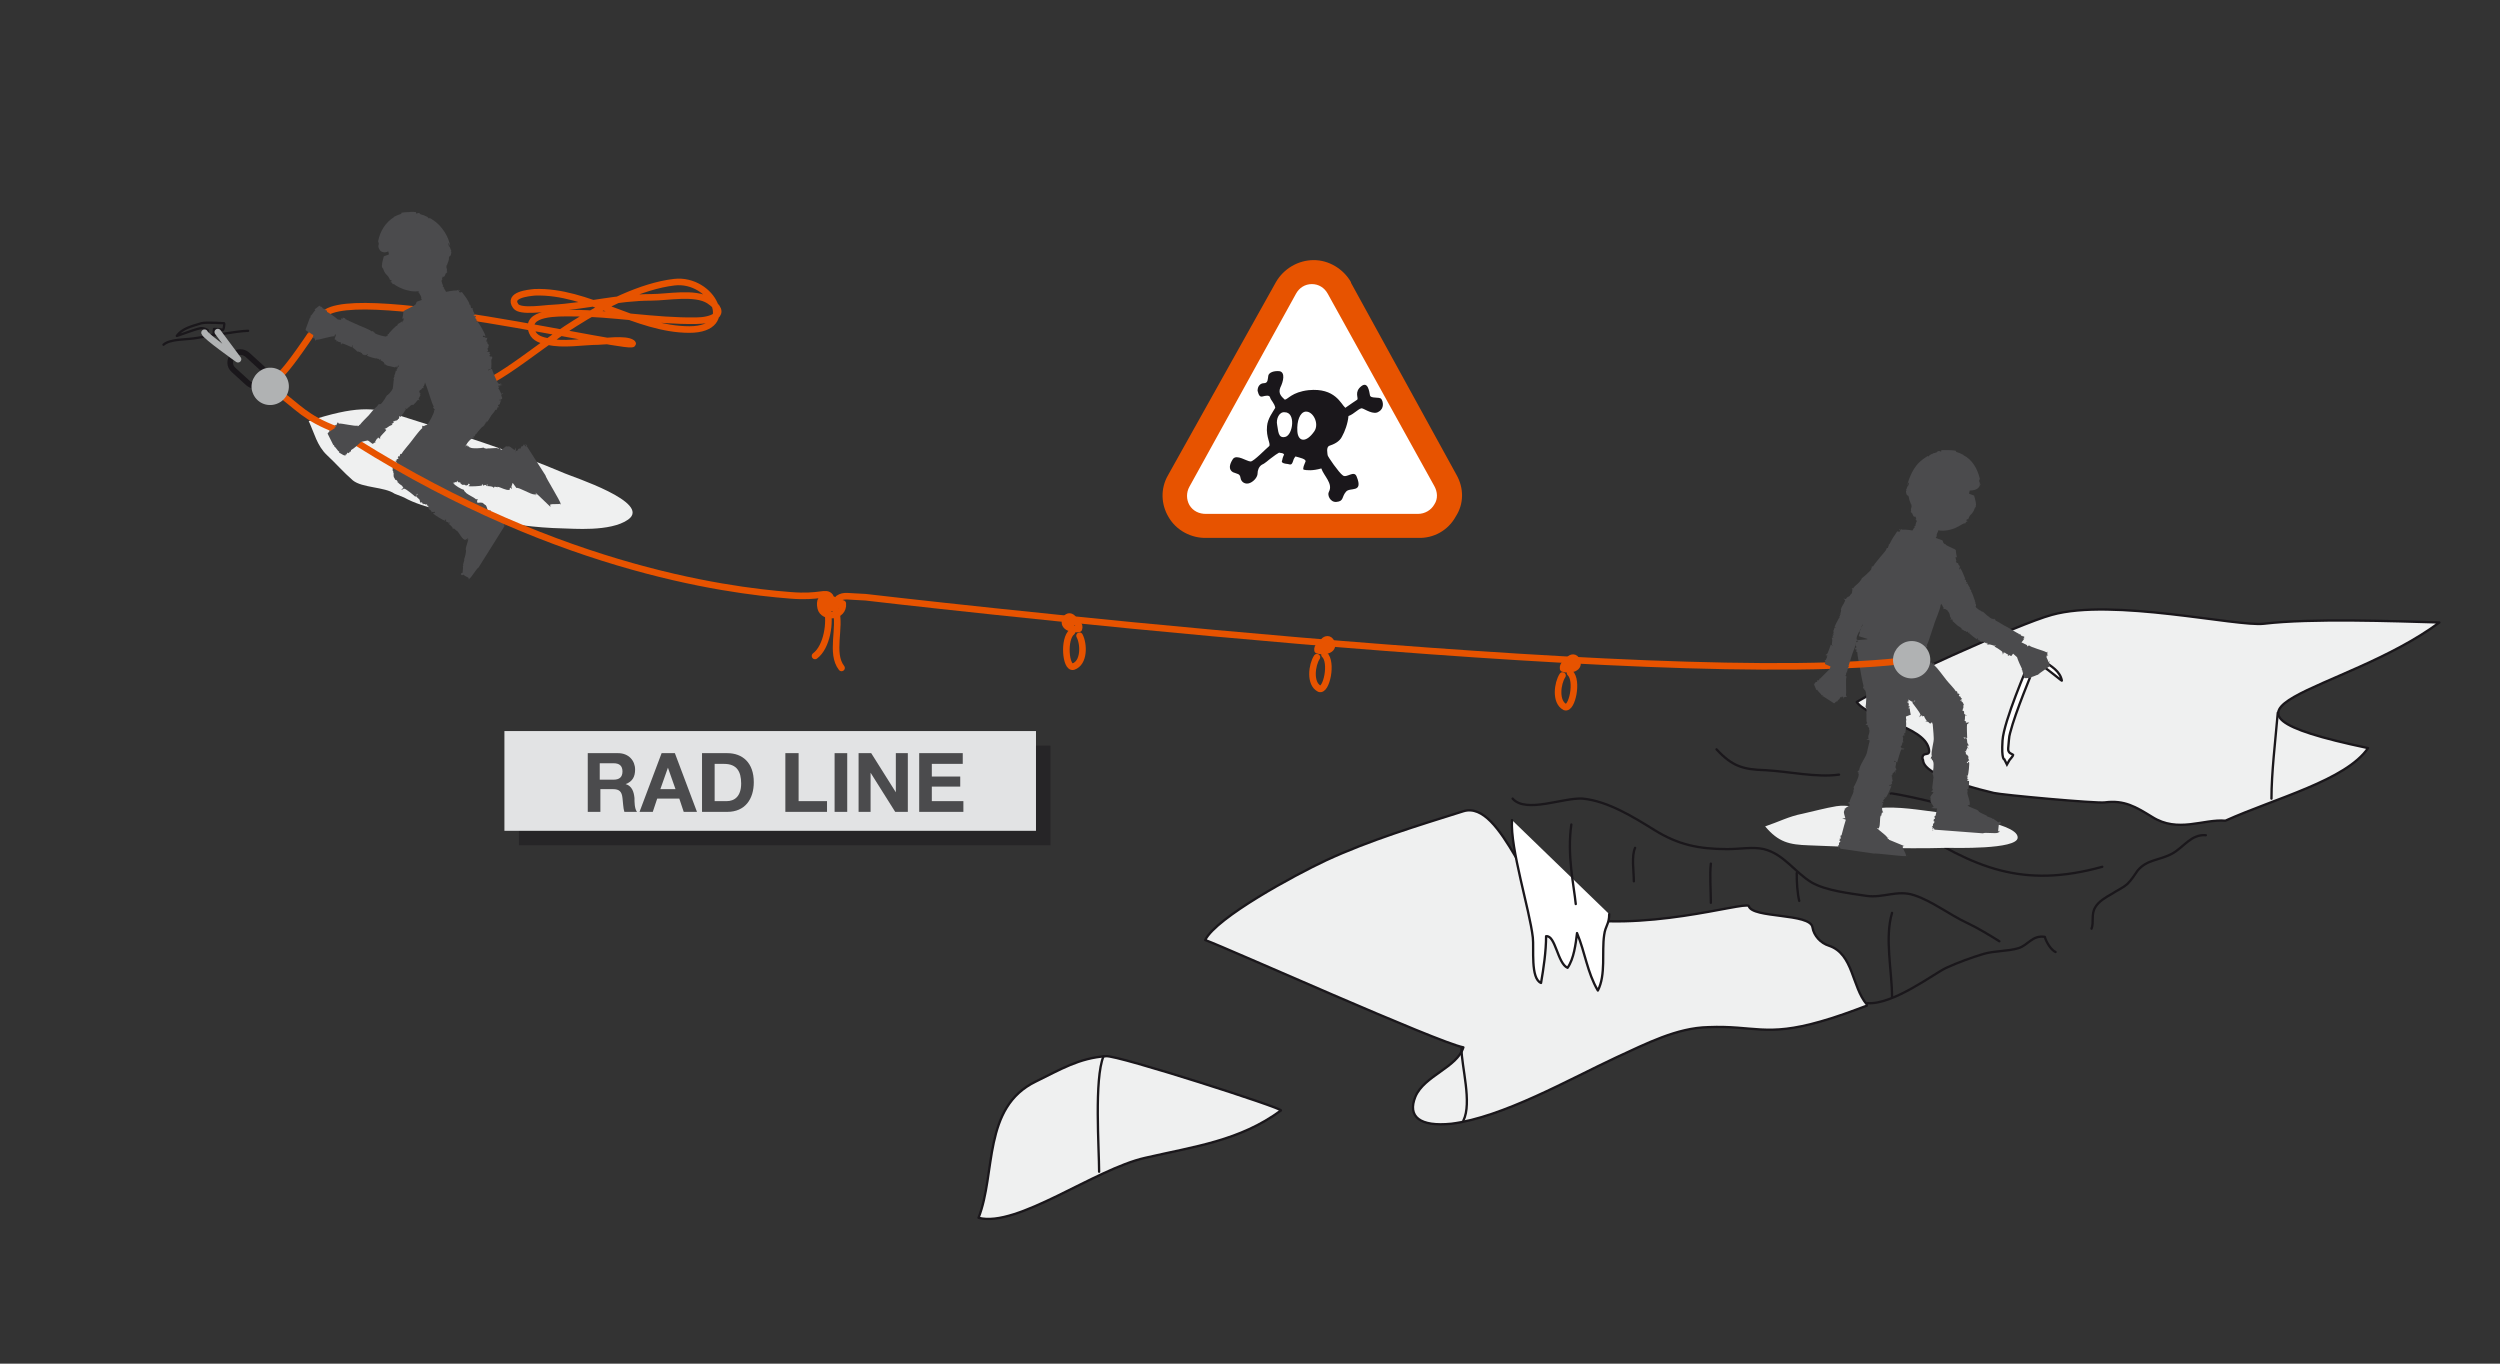 <?xml version="1.0" encoding="utf-8"?>
<!-- Generator: Adobe Illustrator 20.1.0, SVG Export Plug-In . SVG Version: 6.00 Build 0)  -->
<svg version="1.1" id="Calque_1" xmlns="http://www.w3.org/2000/svg" xmlns:xlink="http://www.w3.org/1999/xlink" x="0px" y="0px"
	 viewBox="0 0 396 216" style="enable-background:new 0 0 396 216;" xml:space="preserve">
<rect x="0" y="0" width="396" height="216" fill="#333333" stroke="none"/>
<style type="text/css">
	.st0{fill:none;stroke:#E75300;stroke-width:1.042;stroke-linecap:round;stroke-linejoin:round;stroke-miterlimit:10;}
	.st1{fill:#EFF0F0;}
	.st2{fill:#E75300;}
	.st3{fill:#FFFFFF;}
	.st4{fill:#1A171B;}
	.st5{opacity:0.5;}
	.st6{fill:#E2E3E4;}
	.st7{enable-background:new    ;}
	.st8{fill:#4B4B4D;}
	.st9{fill:#EFF0F0;stroke:#1A171B;stroke-width:0.372;stroke-linecap:round;stroke-linejoin:round;stroke-miterlimit:10;}
	.st10{fill:none;stroke:#1A171B;stroke-width:0.372;stroke-linecap:round;stroke-linejoin:round;stroke-miterlimit:10;}
	.st11{fill:#FFFFFF;stroke:#1A171B;stroke-width:0.372;stroke-linecap:round;stroke-linejoin:round;stroke-miterlimit:10;}
	.st12{fill:#FFFFFF;stroke:#1A171B;stroke-width:0.372;stroke-miterlimit:10;}
	.st13{fill:none;stroke:#B0B2B3;stroke-width:1.042;stroke-linecap:round;stroke-linejoin:round;stroke-miterlimit:10;}
	.st14{fill:none;stroke:#1A171B;stroke-width:0.893;}
	.st15{fill:#B0B2B3;stroke:#B0B2B3;stroke-width:0.595;stroke-miterlimit:10;}
	.st16{fill:none;}
</style>
<path class="st0" d="M43.7,60c0.5-1.1-0.3,1.9,7.2-9.5c1.6-6.7,52.1,5.8,49.2,3.8c-1-0.7-4.5-0.2-5.4-0.2c-2.2,0-5.6,0.6-7.9,0
	c-1-0.2-2.1-0.5-2.5-1.5c-1.3-3.2,4.2-3,6.2-3c6.7,0,13.1,1.3,19.8,1.2c2.3,0,5.3-1,2-3.2c-2.2-1.4-6.6-0.5-9.1-0.5
	c-5.4,0-10.4,1.4-15.8,1.7c-0.9,0-5,0.7-5.7-0.3c-1.3-1.8,2-2.1,3-2.2c8.4-0.3,16.1,5.9,24.5,5.9c7.8,0,3.6-8.2-2.4-7.5
	c-5.2,0.6-11.3,3.7-15.7,6.5C84,55.6,76,63.3,72.1,61.4"/>
<path class="st1" d="M62.5,78.2c-1.6-1.1-5.1-0.9-6.6-2.1c-1.5-1.3-2.7-2.7-4.1-4c-1.6-1.5-2-3.5-2.9-5.4c7.4-2.4,10.2-2.2,14-1
	c9.2,2.9,18.4,5.8,26.6,9.3c1.1,0.5,13.8,4.6,10,7.3c-2.8,2-9,1.4-10.3,1.4c-4.5-0.1-8.5-0.7-12.4-1.5c-4.6-0.9-9.6-1.6-12.8-3.4"/>
<g>
	<g>
		<g>
			<g>
				<path class="st2" d="M230.7,75.2L214,44.8l0,0v-0.1c-1.2-2.1-3.5-3.5-5.9-3.5c-2.5,0-4.8,1.4-6,3.5l0,0l0,0L185,75.3
					c-1.2,2.1-1.1,4.6,0.1,6.6c1.2,2.1,3.6,3.4,6.1,3.3H191h33.7h-0.1c2.5,0.1,4.8-1.2,6-3.4C231.9,79.8,231.9,77.3,230.7,75.2z"/>
			</g>
			<path class="st3" d="M227.2,77c0.5,0.9,0.6,2,0,2.9c-0.5,0.9-1.5,1.5-2.6,1.5H191c-1,0-2-0.4-2.6-1.4c-0.5-0.9-0.5-2,0-2.9
				l16.9-30.6c0.5-0.9,1.4-1.5,2.5-1.5s2,0.6,2.5,1.5L227.2,77z"/>
		</g>
	</g>
	<path class="st4" d="M218.8,63.2c-0.3-0.4-1.7,0-1.8-0.6c-0.1-0.5-0.3-2.3-1.4-1.4c-1.1,0.9-0.4,1.8-0.6,2.1
		c-0.3,0.2-1.2,0.8-1.9,1.3c-0.7-0.6-1.6-3.2-5.8-2.8c-2.7,0.3-3.3,1.5-3.8,1.5c-0.4-0.4-1.1-0.9-0.7-1.9c0.5-1,0.8-2.4-0.1-2.6
		c-0.9-0.1-1.7,0.2-1.8,0.7s0,1.2-0.7,1.2c-0.5,0-1,0.4-1,1.2c0.2,0.8,0.4,1,0.8,0.9c0.4-0.1,1.1-0.3,1.2,0.2
		c0.1,0.4,0.7,0.9,0.8,1.6c-0.4,0.7-1.2,1.7-1.3,2.9c-0.2,1.8,0.7,2.9,0.3,3.2c-0.4,0.3-2.4,2.4-2.9,2.4c-0.6,0-2.2-1.2-2.8-0.4
		c-0.6,0.9-0.7,1.7,0,2.1c0.7,0.3,1.1,0.2,1.2,0.9c0.1,0.7,0.8,1.1,1.5,0.8c0.7-0.3,1.2-1,1.2-1.5s0.2-1.1,0.7-1.4
		c0.5-0.2,1.1-0.8,1.4-1c0.5-0.4,1.1-0.8,1.3-0.9c0.4,0.1,0.6,0,0.8,0.3c-0.2,0.4-0.3,0.8-0.3,0.9c-0.1,0.2-0.2,0.5,0.9,0.6
		c0.4,0.1,0.6,0.2,0.8-0.4c0.1-0.3,0.1-0.4,0.4-0.8c0.7,0.2,1.7,0.4,1.6,0.8c-0.2,0.5-0.5,1.1-0.3,1.3c0.5,0.1,1.4,0.2,2.8-0.2
		c0.4,1.2,1.9,2.4,1.2,3.7c-0.3,0.5,0.2,1.7,1.2,1.6c1.2-0.1,0.8-0.8,1.5-1.6c0.6-0.8,2.8,0.3,1.7-2.4c-0.4-1.1-1.6,0.3-2.2-0.2
		c-0.6-0.4-2.4-3-2.4-3.2s-0.3-1.3,0.3-1.5s1.6-0.6,2-1.5c0.4-0.7,0.9-2,1-3.2c0.9-0.3,1.8-1.4,2.2-1.2c0.4,0.1,1.8,1.1,2.6,0.5
		C219.3,64.7,219.1,63.6,218.8,63.2z M203.6,69.2c-1.2,0.3-1.1-1-1.3-1.9s0.3-2.1,1.2-2C205.3,65.3,204.8,68.9,203.6,69.2z
		 M208.2,68.3c-1.3,1.9-2.6,1.7-2.7,0c-0.1-1.6,0.4-3,1.3-3.1C208,65.1,209,67.1,208.2,68.3z"/>
</g>
<g>
	<g>
		<g class="st5">
			<rect x="82.2" y="118.1" class="st4" width="84.2" height="15.8"/>
		</g>
		<g>
			<rect x="79.9" y="115.8" class="st6" width="84.2" height="15.8"/>
		</g>
	</g>
	<g>
		<g class="st7">
			<path class="st8" d="M92.9,119.3h5c1.7,0,2.7,1.2,2.7,2.6c0,1.1-0.4,1.9-1.5,2.3v0c1,0.3,1.3,1.2,1.4,2.2c0,0.6,0,1.7,0.4,2.2h-2
				c-0.2-0.6-0.2-1.5-0.3-2.2c-0.1-1-0.5-1.4-1.5-1.4h-2v3.6h-2V119.3z M95,123.5h2.2c0.9,0,1.4-0.4,1.4-1.3c0-0.9-0.5-1.3-1.4-1.3
				H95V123.5z"/>
			<path class="st8" d="M104.8,119.3h2.1l3.5,9.3h-2.1l-0.7-2.1h-3.5l-0.7,2.1h-2.1L104.8,119.3z M104.6,125h2.4l-1.2-3.4h0
				L104.6,125z"/>
			<path class="st8" d="M111.2,119.3h4c2.4,0,4.2,1.5,4.2,4.6c0,2.7-1.4,4.7-4.2,4.7h-4V119.3z M113.3,126.9h1.8
				c1.2,0,2.3-0.7,2.3-2.8c0-1.9-0.7-3.1-2.7-3.1h-1.5V126.9z"/>
			<path class="st8" d="M124.5,119.3h2v7.6h4.5v1.7h-6.6V119.3z"/>
			<path class="st8" d="M132.2,119.3h2v9.3h-2V119.3z"/>
			<path class="st8" d="M136,119.3h2l3.9,6.2h0v-6.2h1.9v9.3h-2l-3.9-6.2h0v6.2H136V119.3z"/>
			<path class="st8" d="M145.6,119.3h6.9v1.7h-4.9v2h4.5v1.6h-4.5v2.3h5v1.7h-7V119.3z"/>
		</g>
	</g>
</g>
<path class="st8" d="M70.6,46.9c0.3,0.1,0.3-0.2,0.5-0.1l0.2,0.3l0,0l0,0l0,0c0.1,0,0.2-0.1,0.2-0.1l0,0c0.1,0,0.1,0,0.2-0.1h-0.1
	c0.1,0,0.2,0,0.3,0l0,0c0.1,0,0.3,0,0.5,0.1s0.4,0.2,0.4,0.2h-0.1c0,0,0,0,0.1,0.1v-0.1c0.1,0.1,0.4,0.3,0.6,0.6s0.3,0.7,0.4,0.8
	c0,0.1,0.1,0,0.1,0c0,0.1,0,0.1,0,0.2l0,0v0.1c0-0.1-0.1,0-0.1,0V49l0,0c0,0-0.1,0.1,0,0.2c0,0.2,0,0.4,0,0.6c0,0,0,0,0.1-0.1v0.1
	c0-0.1,0,0.1,0,0c-0.1,0.1-0.1,0.2-0.2,0.3l0.1,0.2l0.1-0.1c0,0.1,0,0.1-0.1,0.1L73.6,50c-0.1,0,0,0.1-0.1,0.1
	c0.1,0.1,0.2,0.1,0.2,0c0,0.1,0,0.2-0.2,0.1c0,0.1,0.1,0.1,0.1,0.2c-0.1,0-0.2,0-0.2,0.1l0,0c0,0.1-0.2,0.1-0.3,0.1l0,0
	c0,0,0,0,0,0.1l0,0l0,0c0,0.1-0.1,0.1-0.2,0.2v-0.1c0,0-0.1,0-0.1,0.1s-0.1,0.1-0.1,0.2L72.6,51c-0.3,0.3-0.8,0.5-1.1,0.7l0,0
	C71,52,70,52.8,69.4,53c0,0.2-0.1,0.2-0.2,0.3c0-0.1-0.1-0.1-0.1-0.1c-0.2,0.2-0.1-0.1-0.3,0.1c-0.4,0.1-1.3,1-1.5,1.3
	c-0.2,0-0.3,0.2-0.5,0.2l0,0c-0.2,0.1-0.9,0.8-1.1,0.9l0,0c-0.2,0-0.1,0.2-0.2,0.3c-0.1-0.2-0.3-0.2-0.4-0.2l0,0
	c-0.1,0-0.4,0-0.5,0.1l0.1,0.1c-0.2,0-0.3,0.2-0.4,0.2c-0.1,0.2-0.3,0.5-0.6,0.5l0.1,0.4l0,0c0,0-0.1-0.1-0.3-0.4l0,0l0,0
	c-0.1,0-0.3,0.1-0.4,0.1l0,0c0,0-0.2,0-0.4,0s-0.4-0.1-0.4-0.1v-0.1c-0.1-0.1-0.1,0-0.2,0c0-0.1-0.2-0.1-0.2-0.2h-0.1l-0.1-0.1l0,0
	c0,0-0.1,0-0.1-0.1c0,0-0.1,0,0,0c-0.1-0.1-0.4-0.4-0.6-0.7c-0.2-0.4-0.3-0.8-0.3-0.9c0,0,0,0.1,0.1,0.2c0-0.1,0-0.1,0-0.1
	c-0.1,0,0-0.2-0.1-0.2l0,0l0,0c0.1-0.3,0-0.1,0.1-0.4c0-0.2,0.1-0.2,0.1-0.3c0,0,0,0.1,0,0c0,0,0.1-0.1,0-0.1l0.1-0.1v-0.1
	c0,0,0-0.1,0.1-0.1l0,0c0.1-0.1,0.1-0.2,0.2-0.2v0.1c0,0,0-0.1,0.1-0.1l0,0v-0.1h-0.1c0,0,0.1,0,0.1-0.1l0,0l0,0
	c0,0,0.1-0.1,0.2-0.1v-0.1c0.4-0.4,0.7-0.8,1.1-1.1c0,0,0,0-0.1,0c0.2,0,0.3-0.2,0.4-0.2c0-0.1,0-0.1,0-0.2c0,0.1,0.7-0.4,0.7-0.4
	l0.1,0.2c0.1-0.1-0.1-0.2,0-0.3c0.2,0.2,0.2-0.2,0.3-0.1v-0.1c0.1,0.1,0.1,0,0.1,0s0,0,0,0.1h0.1c0-0.1,0-0.2-0.1-0.1
	c0.2-0.2,1.1-1.1,1.4-1.2c0,0.1-0.1,0.1,0,0.3c0.1,0,0.1-0.1,0.2,0c-0.2-0.2,0.1-0.2,0-0.4l0.1,0.1v-0.1c0.4-0.1,0.1,0,0.3-0.2
	c0.2-0.1,0.4,0,0.4-0.1c0,0,0,0.1,0.1,0.1c-0.1-0.1,0.2,0,0.1-0.1c0,0,0.2-0.1,0.2,0.1c0-0.1,0-0.2-0.1-0.2l0.1-0.1v0.1
	c0.1-0.1,0.1-0.2,0.3-0.2v0.1c0.1,0,0.1-0.1,0-0.3h-0.1c0.1-0.1,0.2-0.1,0.4-0.1l0,0c0.2,0.1,1-0.3,1.2-0.2v0.2H69l-0.3-0.3
	c0.2-0.1,0.6-0.4,0.7-0.6c0-0.1-0.1-0.2-0.1-0.2c0.1,0,0.1,0.1,0.2,0l-0.1-0.1c0,0,0.1-0.1,0.1,0s0.1,0.2,0.2,0.3l0.1-0.1l-0.1-0.1
	c0,0,0.2,0.2,0.3,0.1C70.3,47.2,70.5,47.1,70.6,46.9c0,0-0.1,0-0.2,0C70.4,46.9,70.5,46.9,70.6,46.9C70.6,47,70.6,46.8,70.6,46.9z"
	/>
<path class="st8" d="M60.3,57.1v-0.2c-0.1-0.1-0.1,0.2-0.2,0.1c0-0.2-0.2-0.1-0.2-0.2c0,0-0.1,0-0.1,0.1c0-0.1-0.1,0-0.1-0.1
	c0,0,0,0,0.1,0l-0.1-0.1c0,0-0.1,0.1,0,0.1c-0.2,0-1.4-0.3-1.6-0.5c0.1-0.1,0.1,0,0.2-0.1c0-0.1-0.1,0-0.1-0.1
	c-0.1,0.2-0.2,0-0.3,0.2v-0.1l-0.1,0.1c-0.2-0.2,0-0.1-0.3-0.1c-0.1-0.1-0.1-0.2-0.2-0.2c0,0,0.1,0,0-0.1c0,0.1-0.1-0.1-0.1,0
	c0,0-0.2-0.1-0.1-0.2c-0.1,0.1-0.2,0-0.1,0.1h-0.1H57c-0.1-0.1-0.2,0-0.2-0.1h0.1c-0.1,0-0.1-0.1-0.2,0l0.1,0.1
	c-0.1-0.1-0.2-0.1-0.3-0.2l0,0c-0.1-0.2-0.7-0.5-0.7-0.7l0.1-0.1l-0.1-0.1L55.7,55c-0.2-0.1-1.3-0.6-1.5-0.6c-0.1,0-0.1,0.2-0.1,0.2
	c-0.1-0.1,0-0.1-0.1-0.2v0.1h-0.1c0.1,0,0.1-0.2,0.2-0.2H54v0.1c0,0,0-0.2-0.1-0.2c-0.2,0-0.4-0.1-0.5-0.2c0,0.1,0,0.1,0,0.1
	s0,0-0.1,0c0.1-0.1-0.1-0.1,0-0.1c0-0.3-0.3-0.1-0.3-0.3l1.1-3.3H54c0.1,0,0.1,0,0.2,0v0.1c0.1,0.1,0-0.1,0.1,0c0-0.1,0-0.1-0.1-0.2
	c0.1,0,0.1,0,0.1,0.1c0.1,0,0-0.1,0.1-0.1l0.1,0.1l0,0c0.2-0.1,0.2,0.2,0.3,0.2l0,0c0.1,0,0.1,0.1,0.2,0c0,0-0.1,0.1,0,0.1
	s0.1,0.1,0.2,0v0.1c0.3,0.1,1.5,0.7,1.8,0.8l0,0c0.5,0.2,1.5,0.6,1.9,0.9c0.1-0.1,0.2,0,0.3,0c-0.1,0-0.1,0.1,0,0.1
	c0.3,0.1,0,0.1,0.2,0.2c0.3,0.2,1.4,0.5,1.7,0.5c0.1,0.2,0.3,0.2,0.4,0.3l0,0c0.1,0.1,1,0.3,1.1,0.4l0,0c0.1,0.1,0.2,0,0.3,0
	c-0.1,0.2,0,0.3,0.1,0.3l0,0c0.1,0,0.2,0.2,0.3,0.3v-0.1c0.1,0.1,0.3,0.2,0.3,0.2c0.2,0,0.5,0,0.7,0.2l0.2-0.2l0,0
	c0,0-0.9,2.8-1.5,3.3v0.1h-0.1c-0.1,0-0.1-0.1-0.1,0h0.1c-0.1,0,0,0.1,0,0.1h-0.1l0,0c0-0.1,0-0.2-0.1-0.1c-0.1,0-0.1,0.1-0.1,0.1
	c-0.5-0.1-0.9-0.2-1.3-0.3l0,0c-0.1-0.1-0.2-0.1-0.3-0.2c-0.1,0-0.1,0.1-0.1,0.1C61,57.3,60.3,57.1,60.3,57.1z"/>
<path class="st8" d="M69.1,66.2c0-0.1,0.2-0.3,0-0.3l0,0c-0.3-0.1,0.1-0.4-0.1-0.6h-0.1c-0.1,0-0.1-0.2-0.2-0.3c0.1,0,0.2,0,0.2-0.1
	c-0.2-0.1-0.1-0.2-0.3-0.3l0.1-0.2c-0.3-0.5-0.9-2.6-1.1-3.1l0,0c-0.3-0.8-1-2.4-1.1-3.3c-0.2-0.1-0.3-0.2-0.4-0.4
	c0.1,0,0.2,0,0.2-0.1c-0.2-0.4,0.1-0.1,0-0.5c0-0.5-1-2.2-1.4-2.6c0.2-0.3-0.2-0.5-0.1-0.8h-0.1c0-0.3-0.9-1.5-0.9-1.8h0.1
	c0.1-0.3-0.2-0.2-0.4-0.3c0.3-0.1,0.4-0.3,0.4-0.4h-0.1c0-0.1,0.2-0.5,0.1-0.7l-0.2,0.1c0.1-0.2,0.2-1,0.2-1.1
	c-0.2-0.2,1.9-0.9,2-1.3l0.1-0.3l3-1.1c0,0,2-0.7,3.4-0.7l0.2-0.1V46c0.1,0.1,0,0.2,0.1,0.1L72.6,46c0.1,0.1,0.2,0,0.2-0.1l0.1,0.1
	c-0.1,0-0.1,0-0.1,0c0,0.1-0.2,0.2,0,0.3c0.1,0.1,0.3-0.1,0.4,0c0.4,0.6,1,1.2,1.2,2c0.1,0,0.1,0,0.1-0.1c0,0.2,0.1,0.4,0.1,0.6
	c0.1,0,0.2,0,0.3,0c-0.2,0,0.3,1.1,0.4,1.1L75,50c0.1,0.2,0.4-0.1,0.4,0.2c-0.4,0.2,0.2,0.3,0,0.4c0,0,0.1,0.1,0.2,0
	c-0.2,0.1,0,0.1,0,0.2c-0.1,0-0.1,0-0.2,0V51c0.1,0,0.2,0,0.2-0.1c0.3,0.3,1.3,2,1.3,2.4c-0.2,0-0.1-0.2-0.4-0.1
	c-0.1,0.1,0.1,0.1,0,0.2c0.4-0.1,0.2,0.2,0.7,0.1L77,54.1h0.2c0,0.5-0.1,0.1,0.2,0.5c0.1,0.2-0.2,0.4,0,0.5c0,0-0.2,0-0.2,0.1
	c0.2-0.1-0.1,0.2,0.1,0.2c0,0.1,0.1,0.2-0.2,0.3c0.2,0,0.3,0.1,0.4,0c0,0.1,0.1,0.1,0.1,0.2h-0.1c0,0.2,0.3,0.2,0.1,0.4h-0.1
	c0,0.1,0.1,0.2,0.4,0.2v-0.1c0.1,0.2,0.1,0.3,0,0.5v-0.1c-0.2,0.3,0.1,1.4-0.2,1.7h-0.3l-0.1,0.2c0,0,0.7-0.3,0.6-0.3
	c0.1,0.3,0.8,2.2,1.1,2.4c0.2,0.1,0.4-0.1,0.4-0.1c0,0.2-0.2,0.1-0.1,0.3c0.1,0,0.2-0.1,0.2-0.1c0,0.1,0.1,0.1,0,0.1
	s-0.4,0.1-0.6,0.1l0.1,0.2l0.2-0.1c0,0-0.4,0.3-0.2,0.4c0.2,0.3,0.3,0.6,0.4,0.8c0.1,0,0.1-0.1,0.2-0.2c0,0,0,0.1,0.1,0.1
	c-0.2,0-0.1,0.2-0.2,0.1c-0.3,0.3,0.2,0.5,0,0.8L78,63.6c0,0.3,0.1,1-0.1,1.8S77.2,66.8,77,67c0-0.1,0.2-0.2,0.1-0.3
	c-0.1,0.1-0.1,0.2-0.2,0.2c0.1,0.2-0.2,0.3-0.2,0.5h-0.1v0.1c-0.6,0.3-0.1,0.1-0.6,0.4c-0.3,0.2-0.5,0.1-0.6,0.2c0,0,0.1-0.1,0-0.1
	c0,0.1-0.2,0-0.2,0.1c-0.1,0-0.3,0.1-0.3,0c0,0.1-0.3,0.1-0.1,0.1c-0.1,0-0.1,0-0.2,0h0.1c-0.3,0-0.4,0.1-0.6,0h0.1
	c-0.1,0-0.3,0-0.3,0.1h0.2c-0.3,0-0.4,0-0.6-0.1h0.1c-0.1-0.1-0.5-0.2-0.9-0.4c-0.4-0.2-0.6-0.5-0.7-0.6h0.1c0-0.1-0.1-0.1-0.1-0.2
	l-0.1,0.2c-0.2-0.1-0.6-0.6-0.8-1.2l-1.2,0.4c0,0.1,0.1,0.1,0.1,0.1c-0.1,0-0.2-0.1-0.2-0.2l0.2-0.1c0-0.2-0.2,0-0.2-0.1
	c-0.2,0.1-0.2,0.2-0.2,0.3c-0.1-0.1-0.3-0.1-0.1-0.2C69.4,66.2,69.3,66.3,69.1,66.2z"/>
<path class="st8" d="M60.1,39.5L60.1,39.5L60,39.3c0-0.2,0.1-0.4,0-0.3v0.3c0-0.3-0.1-0.1-0.1,0c0-0.1,0-0.2,0-0.3c0,0,0,0,0,0.1
	c0-0.1,0.1-0.3,0.1-0.5c0-0.3-0.1-0.1-0.1-0.4c0.3-1.6,1.2-3,2.5-3.8c0-0.1,0,0-0.1,0c0.4-0.2,0.8-0.4,1.2-0.5
	c0.1-0.1,0.1-0.1,0.1-0.2c0,0,0.5-0.1,1.1-0.1c0.6-0.1,1.2,0,1.2,0v0.2c0.4,0.1,0.1-0.2,0.6,0c0.1,0.3,0.7,0.2,0.8,0.4
	c0,0,0.2,0.1,0.2,0c0,0.2,0.2,0.1,0.3,0.2c0,0,0,0-0.1,0c0.1,0.1,0.2,0.1,0.2,0.2c0.1,0,0.2,0,0.1-0.1c0.4,0.2,1.4,0.8,2.1,1.8
	c0.8,1,1.2,2.3,1.2,2.7c-0.1-0.1-0.1-0.4-0.3-0.5c0,0.2,0.1,0.3,0.1,0.5c0.2,0,0.2,0.5,0.4,0.7l-0.1,0.1l0.1,0.1
	c-0.1,1.1-0.4,0.3-0.4,1.2c-0.1,0.5-0.3,0.7-0.3,1c0,0,0-0.2-0.1-0.1c0.1,0.1,0,0.2,0,0.3s0.2,0.6,0.1,0.4c0,0.1-0.1,0.5,0.1,0.3
	c-0.1,0.1-0.1,0.3-0.2,0.3v-0.2c-0.2,0.4-0.2,0.7-0.5,0.8v-0.2c-0.1,0.2-0.2,0.4-0.2,0.6l0.2-0.2c-0.2,0.3-0.4,0.5-0.7,0.7l0.1-0.1
	c-0.2,0.1-0.7,0.6-1.3,0.8c-0.6,0.3-1.2,0.4-1.4,0.4l0.1-0.2c-0.1,0-0.2,0-0.3,0c0,0,0.2,0.3,0.3,0.3c-0.3,0.1-1.4,0.3-2.4,0
	c-1-0.2-2-0.8-2.2-1c-0.2-0.1-0.1,0.1-0.1,0.1c-0.2-0.2-0.1-0.2-0.3-0.4c-0.1,0,0,0.1,0,0.1c-0.1-0.1-0.2-0.2-0.2-0.2
	c0.1,0.1,0.2-0.1,0.3-0.1c-0.1-0.1-0.2-0.1-0.3-0.2v0.1c0,0-0.2-0.6-0.5-0.8c-0.4-0.4-0.5-0.7-0.7-1.3c0,0,0,0.2,0,0.3
	c0-0.1-0.1-0.2-0.1-0.3c0.1,0.1-0.1-0.3,0-0.2c0-0.5,0.2-1.1,0.3-1.5c0.1,0,0.2-0.1,0.8-0.3c0-0.2-0.1-0.4-0.1-0.5
	C61.1,40.1,60.3,40,60.1,39.5z"/>
<path class="st8" d="M69.4,43.9C69.4,43.9,69.3,44,69.4,43.9c0,0.1,0.1,0.1,0.2,0.1c0.2,0.2,0.3,0.4,0.4,0.7l0,0c0,0.1,0,0.2,0,0.2
	h0.1c-0.1,0,0.1,0.4,0.1,0.4l-0.1,0.1c0,0.1,0.2,0,0.2,0c-0.2,0.1,0.1,0.1,0,0.2c0,0,0,0,0.1,0c-0.1,0.1,0,0,0,0.1c0,0,0,0-0.1,0
	v0.1h0.1c0.1,0.1,0.4,0.7,0.4,0.8c-0.1,0-0.1,0-0.2,0c-0.1,0.1,0,0,0,0.1c0.2-0.1,0.1,0.1,0.3,0l-0.1,0.1h0.1c-0.1,0.2,0,0.1,0,0.2
	c0,0.1,0.3-0.1,0.4-0.2l0,0c0.1,0-0.1,0.1,0,0.1c0,0,0,0.1-0.1,0.1c0.1,0,0.1,0,0.2,0c0,0,0,0,0,0.1l0,0c0,0.1,0.1,0.1,0.1,0.1l0,0
	l0,0l0,0l0,0c-1.2,1-2.5,2.1-4.1,2.2c-0.1-0.3-0.2-0.7-0.2-0.9c-0.1,0-0.1-0.1-0.2-0.1h0.1c-0.1-0.1,0.1,0,0-0.2
	c0-0.2-0.3-0.8-0.4-0.9c0.1-0.1,0-0.2,0-0.3l0,0c0-0.1-0.3-0.5-0.3-0.6l0,0c0-0.1-0.1-0.1-0.2-0.1c0.1-0.1,0.2-0.2,0.2-0.2l0,0
	c0-0.1,0.1-0.2,0.1-0.3h-0.1c0.1-0.1,0-0.2,0-0.2c-0.1-0.1-0.3-0.2-0.2-0.3h-0.3l0,0c0,0,2.7-1.1,3.4-1.2h0.1l0,0
	C69.3,44,69.2,44,69.4,43.9L69.4,43.9C69.3,44,69.4,43.9,69.4,43.9L69.4,43.9L69.4,43.9z"/>
<path class="st8" d="M71.3,63.5L71.3,63.5L71.3,63.5L71.3,63.5z"/>
<path class="st8" d="M81.8,77.3c0.3-0.2,2.4,1.1,2.8,1c0.2,0,0.2,0.2,0.2,0.2c0.1-0.2-0.1-0.2,0.1-0.3c0.1,0,0.1,0.1,0.1,0.2
	c0-0.1,0.1,0,0.1-0.1c-0.1,0-0.2-0.2-0.3-0.3l2.3,2.2l0.1,0.1c0,0-0.1-0.4,0-0.4c0.3-0.1,1.3,0,1.5-0.1c0,0.1,0,0.2,0,0.2
	s0.1-0.1,0.1,0c-0.2-0.1,0-0.2,0-0.2c0-0.4-2.4-4.2-2.4-4.5l-3-4.7c0.1,0,0.1-0.1,0.1-0.1c-0.1-0.1-0.2,0-0.2,0l0.1,0.2
	c-0.1,0.1-0.1-0.1-0.2,0c-0.1-0.1,0-0.2,0.1-0.3c-0.1,0-0.3,0-0.2,0.2c-0.1,0-0.1-0.2-0.2-0.2c0,0.1,0,0.3-0.2,0.3l0,0
	c-0.3,0-0.1,0.4-0.4,0.4V71c-0.1,0-0.2,0.2-0.3,0.2l0.1,0.1c-0.2,0-0.2,0.2-0.4,0.1v0.2c-0.5,0.3-2.1,1.7-2.5,2.1l0,0"/>
<path class="st8" d="M74.3,84.7v-0.2h0.2c0,0-0.4,0.5-0.4,0.4c0.4,0.2-0.5,2-0.3,2.2c0.1,0.2-0.2,1.4-0.3,1.5c0.2,0-0.3,0.9-0.1,1
	l-0.1,0.1c0.1,0,0,0.7,0,0.7c0,0.7-0.2,0.1-0.3,0.6l0.2,0.1l-0.1,0.1c0,0,0.3-0.3,0.4-0.1c0.2,0.2,0.6,0.3,0.8,0.5
	c-0.1,0.1-0.1,0.1-0.2,0.1c0,0,0.1,0,0.1,0.1c0-0.2,0.2,0,0.1-0.1c0.4-0.2,1.2-1.7,1.5-1.8l4.2-6.7l0.1,0.1c0-0.1-0.1-0.2-0.1-0.2
	l-0.1,0.2c-0.2,0,0-0.1-0.1-0.2C79.9,83,80,83,80.1,83c-0.1-0.1-0.1-0.2-0.3-0.1c-0.1-0.1,0.1-0.2,0-0.3c-0.1,0-0.3,0.1-0.3-0.1l0,0
	c-0.1-0.2-0.5,0-0.6-0.2H79c0-0.1-0.2-0.1-0.3-0.2c0,0,0,0.2-0.1,0.1c-0.1-0.2-0.2-0.1-0.3-0.3l0.1,0.1c-0.5-0.3-1.7-0.8-2.2-1l0,0"
	/>
<path class="st8" d="M66.4,69.9c0.1,0.1,0.6-0.8,0.6-0.8l0.2,0.1c0.1-0.2-0.2-0.2-0.1-0.3c0.3,0.1,0.1-0.3,0.3-0.2
	c0,0,0-0.1-0.1-0.2c0.2,0.1,0.1-0.1,0.2-0.1s0,0,0.1,0.1l0.1-0.1c0-0.1-0.1-0.1-0.2-0.1c0.1-0.3,0.8-1.8,1.1-2
	c0.1,0.1,0,0.2,0.1,0.3c0.2,0,0-0.1,0.2-0.1c-0.3-0.2,0-0.2-0.2-0.5l0.2,0.1l0-0.1c0.4-0.2,0.1,0,0.3-0.4c0.1-0.2,0.4-0.1,0.4-0.3
	l0.1,0.1c-0.1-0.1,0.2-0.1,0.1-0.2c0,0-0.2-0.4,0-0.2c-0.1-0.1,0-0.3-0.2-0.2c0-0.1,0-0.1,0.1-0.1v0.1c0.1-0.1,0-0.3,0.3-0.3v0.1
	c0.1-0.1,0.1-0.2,0-0.3l-0.1,0.1c0.1-0.2,0.2-0.2,0.4-0.3v0.1c0.3,0,1-0.8,1.3-0.8l0.1,0.2h0.2c0,0-0.5-0.3-0.5-0.2
	c0.2-0.3,1.2-1.6,1.3-1.9c0-0.2-0.2-0.2-0.2-0.2c0.1-0.1,0.2,0,0.2-0.1c0,0-0.1-0.1-0.2-0.1c0.1,0,0-0.1,0.1-0.1
	c0,0.1,0.2,0.2,0.3,0.3l0.1-0.1L72.8,61c0,0,0.4,0.1,0.4,0c0.1-0.3,0.3-0.5,0.4-0.7c-0.1,0-0.1,0-0.2,0c0,0,0.1-0.1,0-0.1
	c0.1,0.1,0.1,0,0.2,0c0.4,0,0.3-0.4,0.6-0.4l5.1,3.4c0-0.1,0-0.1,0-0.1c0.1,0.1,0,0.2,0,0.2l-0.2-0.1c-0.1,0.1,0.1,0.1,0,0.2
	c0.1,0.1,0.2,0,0.3-0.1c0,0.1,0,0.2-0.2,0.2c0,0.1,0.2,0.1,0.2,0.2c-0.1,0-0.3,0-0.2,0.2l0,0c0,0.3-0.4,0.1-0.3,0.4H79
	c0,0.1-0.1,0.2-0.1,0.3c0-0.1-0.1-0.1-0.1-0.1c0,0.2-0.1,0.2-0.1,0.4h-0.2c-0.2,0.4-1.2,1.5-1.5,1.9l0,0c-0.5,0.6-1.4,1.8-2,2.3
	c0.1,0.2,0,0.3-0.1,0.4c0-0.1-0.1-0.1-0.1-0.1c-0.2,0.3-0.1,0-0.4,0.3c-0.4,0.3-1.1,1.8-1.2,2.2c-0.3,0-0.3,0.4-0.5,0.5h0.1
	c-0.2,0.2-0.7,1.3-0.9,1.5l0,0c-0.2,0.1,0,0.2-0.1,0.4c-0.2-0.2-0.4-0.1-0.5,0h0.1c-0.1,0.1-0.4,0.2-0.5,0.3l0.1,0.1
	c-0.2,0.1-0.3,0.3-0.4,0.4c-0.1,0.2-0.1,0.7-0.4,0.9l0.2,0.4l0,0c0,0-0.2-0.1-0.4-0.2c-0.1,0.1-0.1,0.1-0.1,0.1h-0.1
	c-0.1,0.1,0,0.1-0.1,0.2c-0.1,0-0.3,0.2-0.4,0.2l-0.1,0.1c-0.1,0-0.1,0-0.2,0l0,0h-0.1v0.1c-0.2,0.1-0.7,0.2-1.2,0.2
	c-0.6,0-1.1-0.2-1.3-0.3c0.1,0,0.2,0.1,0.2,0c-0.1-0.1-0.1-0.1-0.2-0.1c-0.1,0.1-0.2-0.1-0.3-0.1v-0.1H66c-0.3-0.3-0.1-0.1-0.4-0.3
	c-0.2-0.2-0.2-0.3-0.3-0.4c0,0,0.1,0,0,0l-0.1-0.1c0-0.1-0.1-0.2,0-0.2c0,0-0.1-0.2-0.1-0.1c0-0.1-0.1-0.1-0.1-0.1v0.1
	c-0.1-0.2-0.1-0.2-0.1-0.4l0.1,0.1c0-0.1,0-0.2-0.1-0.2V75c0-0.2-0.1-0.3,0-0.4v0.1c0-0.1,0-0.4,0.1-0.6c0.1-0.3,0.2-0.5,0.3-0.5
	v0.1l0.1-0.1h-0.2c0,0,0-0.1,0.1-0.1l0,0l0.1-0.1c0-0.1,0.2-0.1,0-0.1l-0.1,0.1c0-0.1-0.1-0.1-0.2-0.1v-0.1c0.1,0,0,0,0.1,0.1
	c0.1,0,0.2,0,0.2-0.1s-0.2-0.1-0.1-0.2c0.3-0.6,0.5-1.2,0.8-1.8c0,0,0,0-0.1,0c0.2-0.1,0.2-0.3,0.4-0.4C66.5,70,66.4,70,66.4,69.9z"
	/>
<path class="st8" d="M62.4,73.9c0-0.1,0.1-0.3,0.3-0.4c0-0.1,0-0.1,0.1-0.1l0,0l0,0l0.1-0.1c-0.1-0.1-0.2,0-0.3,0.1
	c0-0.1,0-0.2,0.2-0.2c0-0.1-0.2-0.1-0.2-0.2c0.1,0,0.3,0,0.2-0.1l0,0c0-0.3,0.4-0.1,0.3-0.4H63c0-0.1,0.1-0.1,0.1-0.3
	c0,0.1,0.1,0.1,0.2,0.1c0-0.2,0.1-0.2,0.1-0.4h0.2c0.2-0.4,1.1-1.4,1.4-1.8l0,0c0.5-0.6,1.3-1.8,1.9-2.3c-0.1-0.2,0-0.3,0.1-0.4
	c0,0.1,0.1,0.1,0.2,0.1c0.2-0.3,0.1,0,0.4-0.2c0.4-0.3,1.1-1.8,1.2-2.2c0.3,0,0.3-0.4,0.5-0.4h-0.1c0.2-0.1,0.7-1.3,0.9-1.4l0,0
	c0.2-0.1,0-0.2,0-0.4c0.2,0.2,0.4,0.1,0.5,0.1h-0.1c0.1-0.1,0.4-0.1,0.6-0.3L71,62.4c0.2,0,0.3-0.3,0.4-0.4c0.1-0.2,0.1-0.7,0.4-0.9
	l-0.2-0.4l0,0c0,0,4.8,2.9,5.5,3.9l0.1,0.1l-0.1,0.1c0,0.1-0.2,0.1,0,0.1l0.1-0.1c0,0.1,0.1,0.1,0.2,0.1V65c-0.1,0-0.1-0.1-0.1-0.1
	c-0.1,0-0.2,0-0.2,0.1s0.2,0.1,0.1,0.3c-0.3,0.6-0.4,1.2-0.8,1.8c0,0,0,0,0.1,0c-0.2,0.1-0.2,0.3-0.4,0.4c0,0.1,0.1,0.1,0.1,0.2
	c-0.1-0.1-0.6,0.7-0.6,0.8l-0.2-0.1c-0.1,0.2,0.2,0.2,0.1,0.3c-0.4-0.2-0.1,0.3-0.3,0.2c0,0,0,0.1,0.1,0.2c-0.2-0.1-0.1,0-0.2,0.1
	c-0.1,0,0-0.1-0.1-0.1L74.7,69c0,0.1,0.1,0.2,0.2,0.1c-0.1,0.3-1.3,1.4-1.6,1.7c-0.1-0.1,0-0.2-0.1-0.3c-0.2,0,0,0.2-0.2,0.1
	c0.3,0.2,0,0.2,0.2,0.5L73.1,71l0.1,0.1c-0.4,0.2-0.1,0-0.3,0.3c-0.1,0.2-0.4,0.1-0.4,0.2l-0.1-0.1c0.1,0.1-0.2,0,0,0.2
	c-0.1,0-0.1,0.2-0.3,0c0.1,0.1,0,0.3,0.2,0.2c0,0,0,0.1-0.1,0.1v-0.1c-0.1,0.1,0,0.3-0.3,0.3v-0.1c-0.1,0.1-0.1,0.1,0,0.3H72
	c-0.1,0.1-0.2,0.2-0.4,0.3l0,0c-0.3,0-1,0.7-1.4,0.7l-0.1-0.2h-0.2c0,0,0.6,0.3,0.5,0.3c-0.2,0.3-1.2,1.6-1.3,1.9
	c0,0.2,0.2,0.2,0.3,0.2c-0.1,0.1-0.2-0.1-0.3,0c0,0,0.1,0.1,0.2,0.1c-0.1,0,0,0.1-0.1,0.1c0-0.1-0.2-0.2-0.3-0.3l-0.1,0.1l0.1,0.1
	c0,0-0.4-0.2-0.4,0c-0.1,0.3-0.3,0.5-0.4,0.7c0.1,0,0.2,0,0.2,0s-0.1,0.1,0,0.1c-0.1-0.1-0.1,0-0.2,0c-0.4,0-0.3,0.4-0.6,0.3
	l-0.2-0.1l-0.1,0.1v0.1c0,0-0.2,0.1-0.5,0.3c-0.2,0.1-0.5,0.2-0.5,0.2v-0.1c-0.2,0.1,0,0.1-0.2,0.1c-0.1-0.1-0.3,0.1-0.4,0h-0.1
	c0-0.1-0.1,0-0.2,0l0,0h-0.1c-0.1,0-0.1,0,0,0c-0.2,0-0.7,0-1.2-0.3c-0.5-0.2-0.9-0.6-1.1-0.8c0.1,0,0.1,0.1,0.2,0.1
	C63,76.3,63,76.3,63,76.2c-0.1,0-0.2-0.2-0.3-0.2l0,0h-0.1c-0.2-0.4,0-0.1-0.2-0.4c-0.1-0.2,0-0.3-0.1-0.5c0,0,0,0.1,0.1,0
	c-0.1,0,0-0.2-0.1-0.2c0-0.1,0-0.2,0-0.2s-0.1-0.2-0.1-0.1v-0.1v0.1c0-0.2,0-0.3,0-0.4v0.1c0-0.1,0-0.2,0-0.3v0.1
	C62.3,74,62.4,73.9,62.4,73.9L62.4,73.9z"/>
<path class="st8" d="M77.2,77v-0.3c-0.2,0,0,0.3-0.2,0.3c0-0.4-0.3,0-0.3-0.2c0,0-0.1,0-0.1,0.2c0-0.2-0.1,0-0.1-0.1s0-0.1,0-0.1
	l-0.1-0.1c-0.1,0.1-0.1,0.2,0,0.2c-0.3,0.1-1.9,0.2-2.2,0.1c0.1-0.2,0.2,0,0.2-0.3c-0.1-0.1-0.1,0-0.2-0.1C74.1,77,74,76.7,73.9,77
	v-0.2l-0.1,0.1c-0.4-0.2-0.1-0.1-0.5-0.1c-0.2,0-0.3-0.3-0.4-0.2c0,0,0.1-0.1,0-0.2c0,0.2-0.1-0.1-0.2,0c-0.1,0-0.2,0-0.2-0.3
	c0,0.1-0.2,0.2-0.1,0.3c-0.1,0-0.1,0-0.1,0l0.1-0.1c-0.2,0-0.6,0.3-0.7,0.1l0.4,0.3c-0.1,0-0.5-0.5-0.6-0.2l0.1,0.1
	c-0.2,0-0.3,0-0.4-0.2l0,0c-0.2-0.3-0.8-0.1-0.9-0.4l0.1-0.2l-0.1-0.2c0,0,0,0.6,0.1,0.6c-0.3,0-1.9-0.3-2.2-0.2
	c-0.1,0.1,0,0.3,0,0.3c-0.1-0.1,0-0.2-0.2-0.2c0,0,0,0.1,0,0.2c0,0-0.1,0-0.1-0.1c0.1-0.1,0-0.3,0.1-0.5h-0.2v0.2
	c0,0-0.1-0.4-0.2-0.3c-0.3,0.1-0.5,0-0.8,0c0,0.1,0.1,0.1,0.1,0.2h-0.1c0.1-0.2-0.1-0.1,0-0.2c-0.2-0.4-0.4-0.1-0.6-0.3l0.3-4.7
	c-0.1,0-0.1,0-0.1,0c0-0.1,0.1-0.1,0.2-0.1v0.2c0.1,0.1,0-0.1,0.2-0.1c0-0.2-0.1-0.2-0.2-0.2c0.1,0,0.2-0.1,0.2,0
	c0.1-0.1,0-0.2,0.1-0.3c0.1,0.1,0.2,0.2,0.2,0.1l0,0c0.2-0.2,0,0.2,0.2,0.1v-0.1c0.1-0.1,0.2,0,0.3-0.1c0,0-0.1,0.2,0,0.2
	c0.1-0.1,0.2,0,0.3-0.1l0.1,0.2c0.5,0,2.3,0.3,2.7,0.4l0,0c0.7,0.1,2.3-0.3,3-0.1c0.1-0.2,0.3-0.1,0.4-0.2c-0.1,0.1-0.1,0.2,0,0.2
	c0.4,0,0,0.1,0.4,0.2c0.4,0.2,1.7,0.1,2.1,0c0.2,0.2,0.4,0.1,0.6,0.2V71c0.2,0.1,1.4-0.1,1.6,0l0,0c0.2,0.2,0.2-0.1,0.4-0.2
	c0,0.3,0.1,0.4,0.2,0.5v-0.1c0.1,0.1,0.5-0.4,0.7-0.4v-0.2c0.1,0.2,0.4,0.1,0.5,0.1c0.2,0,0.6,0.4,0.9,0.6l0.2-0.4l0,0
	c0,0,0.1,4.4-0.4,5.5v0.1h-0.1C81,77.2,81,77,81,77.2h0.1c-0.1,0,0,0.1,0,0.2c0,0-0.1,0-0.1,0.1c0-0.1,0-0.1,0-0.1
	c0-0.1-0.1-0.2-0.2-0.1c-0.1,0,0,0.2-0.1,0.3c-0.6,0.1-1.3-0.4-1.9-0.5c0,0.1,0,0.1,0,0.1c-0.2-0.1-0.4-0.1-0.5-0.1
	c0,0.1-0.1,0.2-0.1,0.2C78.2,77,77.2,77,77.2,77z"/>
<path class="st8" d="M71.1,83l0.2-0.2c-0.2-0.1-0.2,0.2-0.3,0.1c0.2-0.3-0.3-0.1-0.2-0.3c0,0-0.1,0-0.2,0.1c0.1-0.2,0-0.1,0-0.2
	s0,0,0.1-0.1l-0.1-0.1c-0.1,0-0.2,0.1-0.1,0.2c-0.3-0.1-1.7-0.9-1.9-1.2c0.1-0.1,0.2,0,0.3-0.1c0-0.2-0.1,0-0.1-0.2
	c-0.2,0.3-0.2-0.1-0.5,0.2l0.1-0.2l-0.1,0c-0.2-0.4,0-0.1-0.3-0.3c-0.2-0.2-0.1-0.4-0.2-0.4l0.1-0.1c-0.1,0.1,0-0.2-0.2-0.1
	c0,0-0.2-0.1,0-0.3c-0.1,0.1-0.2,0-0.2,0.2c-0.1,0-0.1,0-0.1-0.1h0.1c-0.1-0.1-0.7,0-0.6-0.3l0.2,0.5c-0.1-0.1-0.2-0.7-0.4-0.5v0.1
	c-0.1-0.1-0.2-0.2-0.2-0.4l0,0c0-0.3-0.6-0.5-0.6-0.8l0.2-0.1v-0.2l-0.3,0.5c-0.2-0.2-1.5-1.3-1.8-1.3c-0.2,0-0.2,0.2-0.2,0.2
	c-0.1-0.1,0.1-0.2,0-0.2c0,0-0.1,0.1-0.1,0.2c0,0-0.1,0-0.1-0.1c0.1,0,0.2-0.2,0.3-0.3l-0.1-0.1L63.7,77c0,0,0.2-0.4,0-0.4
	c-0.2-0.1-0.4-0.3-0.7-0.4c0,0.1,0,0.1,0,0.2c0,0-0.1-0.1-0.1,0c0.1-0.1,0-0.2,0.1-0.2c0.1-0.4-0.3-0.3-0.3-0.6l2.8-3.8h-0.1
	c0.1-0.1,0.2,0,0.2,0L65.4,72c0.1,0.1,0.1-0.1,0.2,0c0.1-0.1,0-0.2,0-0.3c0.1,0,0.2,0,0.1,0.2c0.1,0,0.1-0.2,0.2-0.2
	c0,0.1,0,0.3,0.1,0.2l0,0c0.3,0-0.1,0.2,0.1,0.2V72c0.1,0,0.1,0.1,0.3,0.1l-0.1,0.1c0.2,0,0.2,0.1,0.3,0.1v0.2
	c0.4,0.2,1.7,1.5,2.1,1.8l0,0c0.5,0.5,2.1,1,2.6,1.6c0.2-0.1,0.3,0.1,0.4,0.1c-0.1,0-0.1,0.1-0.1,0.1c0.3,0.2,0,0.1,0.2,0.4
	c0.2,0.4,1.3,1,1.7,1.1c0,0.3,0.3,0.3,0.4,0.6v-0.1c0.1,0.2,1.2,0.7,1.4,0.9l0,0c0.1,0.2,0.2,0,0.4,0.1c-0.2,0.2-0.1,0.4-0.1,0.5
	l0,0c0.1,0.1,0.7-0.1,0.8,0.1l0.1-0.1c0,0.2,0.3,0.3,0.4,0.4c0.2,0.1,0.3,0.7,0.4,1l0.4-0.2v0.1c0,0-2.4,3.7-3.4,4.4l-0.1,0.1
	l-0.1-0.1c-0.1,0-0.1-0.2-0.1,0l0.1,0.1c-0.1,0-0.1,0.1-0.1,0.2h-0.1c0-0.1,0.1,0,0.1,0c0-0.1,0-0.2-0.1-0.2s-0.2,0.2-0.3,0.1
	c-0.6-0.3-0.8-1.1-1.3-1.5c0,0,0,0,0,0.1c-0.1-0.2-0.3-0.3-0.4-0.4c-0.1,0-0.1,0.1-0.2,0.1C71.9,83.6,71.1,83,71.1,83z"/>
<path class="st8" d="M69,61.5L69,61.5L69,61.5L69,61.5z"/>
<g>
	<g>
		<path class="st9" d="M289.7,149.8c-1.3-0.4-2.4-1.6-2.6-2.9c-0.3-2.3-9.6-1.4-10.1-3.4c-0.9-0.7-16.9,4.4-29.6,1.6
			c-5-1.1-9.4-18.5-15.6-16.6c-7.3,2.3-14.9,4.6-21.8,7.8c-4.9,2.3-17.3,9-19.1,12.6c3.8,1.4,36.8,16.2,40.9,17
			c-1,3.2-6.2,4.5-7.6,7.8c-1.3,3.2,0.7,4.8,5.7,4.3c8.1-1,18.8-7.1,26.1-10.5c4.8-2.2,9.6-4.7,14.6-4.8c7.2-0.3,9.1,1.6,17.8-0.9
			c2.5-0.7,4.9-1.6,7.3-2.5c0-0.1,0-0.2,0-0.2C293.3,156.3,293.6,151.1,289.7,149.8z"/>
		<path class="st9" d="M386.4,98.6c-7.2-0.2-20.2-0.7-27.8,0.2c-4.3,0.5-24-4.1-33.6-1.4c-5.2,1.4-26.1,10.9-30.9,13.8
			c2,2.7,10.5,3.8,11.4,7.3c0.4,1.6-1,0.3-1,1.7c0.5,0.1-1.7,2.3,11.3,5.4c1.1,0.3,16.4,1.7,17.6,1.5c3.1-0.4,4.9,0.7,7.5,2.3
			c4.1,2.6,8.1,0.3,11.6,0.6c8-3.6,19.1-6.4,22.6-11.5C344.2,112,371,110,386.4,98.6z"/>
		<path class="st9" d="M155,192.9c6.1,1.6,18.4-7.7,26.4-9.5c7.8-1.8,15-2.7,21.5-7.5c0.5-0.3-25.9-8.8-27.7-8.6
			c-4.3,0.3-7.2,2.1-11.1,4C155.6,175.4,157.8,185.8,155,192.9z"/>
		<path class="st10" d="M231.5,166.1c0,2.8,1.7,8.6,0.3,11.4"/>
		<path class="st10" d="M360.8,112.9c-0.4,4.6-1,9.6-1,13.6"/>
		<path class="st10" d="M174.8,167.3c-1.5,3.6-0.7,14.7-0.7,18.3"/>
		<path class="st10" d="M295.8,158.9c4.1,0.3,10.7-4.8,12.5-5.6c2-0.9,3.9-1.6,5.9-2.2c1.7-0.5,3.8-0.4,5.5-0.9
			c1.6-0.5,2.2-2.1,4.2-1.8c0.2,0.8,1,2.1,1.7,2.4"/>
		<path class="st10" d="M331.3,147.1c0.4-1-0.1-2.3,0.6-3.4c0.5-0.9,1.7-1.6,2.6-2.1c0.9-0.6,1.7-0.9,2.5-1.6
			c0.7-0.7,1.1-1.4,1.6-2.1c1.5-1.8,3.5-1.6,5.5-2.7c1.8-1,3-3.1,5.3-2.9"/>
	</g>
	<path class="st10" d="M239.6,126.5c2.1,2.4,8-0.2,11.1,0c4,0.4,8,2.9,11.4,5c3.7,2.3,7,3,11.5,3c2.1,0,4-0.4,5.8,0
		c3.2,0.8,4.9,3.7,7.6,5.3c2.3,1.3,6,1.7,8.6,2.1c2.7,0.4,4.9-1,7.6-0.1c2.8,0.9,5.6,3.1,8.4,4.4c1.7,0.8,3.5,1.9,5.1,2.9"/>
	<path class="st10" d="M259,134.3c-0.6,1.3-0.2,3.7-0.2,5.3"/>
	<path class="st10" d="M271,136.8c-0.2,1.8,0,4.2,0,6.2"/>
	<path class="st10" d="M284.6,138.3c0,1.5,0.1,3.2,0.4,4.4"/>
	<path class="st10" d="M299.7,144.6c-1.2,4,0,9.2,0,13.3"/>
	<path class="st10" d="M271.9,118.7c2.5,2.7,4.2,3.2,7.8,3.3c3.6,0.2,8.1,1.2,11.6,0.7"/>
	<path class="st10" d="M302.1,130.6c10.6,6.9,18.3,10.2,30.9,6.7"/>
	<path class="st10" d="M299.5,125.7c0.1-0.2,8.1,1.6,10,2.2"/>
	<path class="st11" d="M239.5,129.9c-0.3,4.5,2.8,14.2,3.3,18.6c0.2,1.7-0.4,6.5,1.3,7.2c0.4-2.3,0.8-5,0.8-7.4
		c1.5-0.2,1.8,4.3,3.4,5c1-1.4,1.3-3.8,1.5-5.5c1.3,3.1,1.6,6.2,3.3,9.1c1.3-2.5,0.6-6.1,1-8.8c0.2-1.5,0.8-1.7,0.8-3.3"/>
	<path class="st10" d="M248.9,130.6c-0.7,4.8,0.4,9.6,0.7,12.6"/>
</g>
<path class="st12" d="M323.6,104.6L323.6,104.6c-0.7-0.4-3.3-1.2-3.4-1.1s-0.3,1.2-0.1,1.1c0.2-0.1,1.3,0.3,1.3,0.3
	c-0.2,0.6-4,9.3-4.2,12.4s0.3,3,0.3,3l0.4,0.8l0.4-0.7c0,0,0.6-0.7,0.6-0.8c-0.1-0.2-0.9-0.2-0.8-1.1c0.1-0.8,0.1-1.8,0.3-2.4
	c0.9-3.5,3.4-9.3,3.9-10.7c0,0,0.6-0.2,1.2,0.1c0.9,0.5,3.2,2.5,3.1,2.3C326.3,106.3,325,105.6,323.6,104.6z"/>
<path class="st1" d="M296.2,127.9c-1.7,0.2-3.5-0.5-5.3-0.2c-1.8,0.3-3.6,0.8-5.4,1.2c-2.1,0.4-3.8,1.3-5.9,2c2.1,2.5,3.8,2.9,6.9,3
	c7.3,0.3,14.6,0.6,21.9,0.4c1,0,11.1,0.3,11.2-1.6c0.1-1.4-3.8-2.3-4.5-2.5c-2.6-0.8-5.2-1.2-7.9-1.5c-3.2-0.4-6.5-1-9.7-0.7"/>
<path class="st8" d="M307.1,86.2c-0.3,0-0.2-0.3-0.4-0.3l-0.3,0.2l0,0l0,0l0,0c-0.1-0.1-0.1-0.2-0.2-0.2V86
	c-0.1-0.1-0.1-0.1-0.1-0.1h0.1c-0.1-0.1-0.2-0.1-0.3-0.1l0,0c-0.1,0-0.3-0.1-0.5-0.1s-0.4,0-0.5,0l0,0h-0.1l0.1-0.1
	c-0.1,0-0.5,0.1-0.8,0.3c-0.3,0.2-0.6,0.5-0.6,0.5c-0.1,0-0.1,0-0.1,0c-0.1,0.1,0,0.1-0.1,0.1l0,0c0,0-0.1,0.1,0,0.1h0.1l-0.1,0.1
	l0,0c0,0,0,0.1,0,0.2c-0.1,0.2-0.2,0.4-0.2,0.6c0,0,0,0,0-0.1v0.1c0,0,0,0.1,0,0c0,0.1,0,0.3,0,0.4l-0.2,0.1v-0.1
	c-0.1,0.1-0.1,0.1,0,0.2L303,88c0.1,0.1-0.1,0.1,0,0.2c-0.1,0.1-0.2,0-0.2-0.1c0,0.1,0,0.2,0.1,0.1c0,0.1-0.1,0.1-0.2,0.2
	c0.1,0,0.2,0,0.2,0.1l0,0c0,0.1,0.1,0.2,0.2,0.2l0,0c0,0.1,0,0,0,0.1l0,0l0,0c0,0.1,0.1,0.1,0.1,0.2c0,0,0-0.1,0.1-0.1
	c0,0,0,0.1,0.1,0.1c0,0.1,0.1,0.1,0,0.2h0.2c0.2,0.4,0.5,0.8,0.7,1.1l0,0c0.3,0.5,0.9,1.6,1.3,2c-0.1,0.2,0,0.3,0,0.4
	c0-0.1,0.1-0.1,0.1-0.1c0.1,0.3,0.1,0,0.3,0.2c0.3,0.3,0.8,1.5,0.9,1.8c0.2,0.1,0.2,0.3,0.4,0.4h-0.1c0.2,0.1,0.5,1.1,0.6,1.2l0,0
	c0.2,0.1,0,0.2,0,0.3c0.2-0.1,0.3,0,0.4,0l0,0c0.1,0.1,0.3,0.2,0.4,0.3h-0.1c0.2,0.1,0.2,0.3,0.3,0.4c0.1,0.2,0,0.6,0.3,0.7
	l-0.2,0.3l0,0c0,0,0.1-0.1,0.4-0.2l0,0l0,0c0.1,0.1,0.2,0.2,0.3,0.2l0,0c0,0,0.2,0.1,0.4,0.1c0.2,0,0.4,0.1,0.4,0.1l0,0
	c0.1,0,0,0.1,0.2,0c0.1-0.1,0.2,0,0.3-0.1h0.1h0.1l0,0h0.1c0,0,0.1,0,0,0c0.1,0,0.5-0.2,0.9-0.4c0.3-0.2,0.6-0.6,0.6-0.7l-0.1,0.1
	c0-0.1,0.1-0.1,0.1-0.1c0.1,0,0.1-0.1,0.2-0.2l0,0l0,0c0.1-0.3,0-0.1,0.1-0.4c0-0.2,0-0.2,0-0.3l0,0v-0.1c0,0,0-0.2-0.1-0.1
	c0,0,0-0.1,0.1-0.1v-0.1l0,0c0-0.1,0-0.2-0.1-0.3l0,0v-0.1l0,0c0,0,0,0,0-0.1v0.1v-0.1l0,0l0,0c0-0.1-0.1-0.1-0.1-0.2
	c0,0,0.1,0,0-0.1c-0.2-0.5-0.3-1-0.6-1.5c0,0,0,0,0.1,0c-0.1-0.1-0.2-0.2-0.3-0.4c0-0.1,0.1-0.1,0.1-0.1c-0.1,0.1-0.5-0.7-0.4-0.7
	l-0.2,0.1c-0.1-0.1,0.2-0.2,0.1-0.3c-0.3,0.1-0.1-0.2-0.2-0.2c0,0,0-0.1,0.1-0.1c-0.1,0.1-0.1,0-0.1-0.1c-0.1,0,0,0-0.1,0.1
	l-0.1-0.1c0-0.1,0.1-0.1,0.1-0.1c-0.1-0.3-0.6-1.5-0.8-1.7c-0.1,0.1,0,0.1-0.1,0.2c-0.1,0,0-0.1-0.1-0.1c0.2-0.1,0-0.2,0.2-0.4h-0.2
	l0.1-0.1c-0.3-0.2-0.1,0-0.2-0.3c-0.1-0.1-0.3-0.1-0.3-0.2c0,0,0,0.1-0.1,0.1c0.1-0.1-0.1-0.1,0-0.1c0,0-0.1-0.2-0.2,0
	c0.1-0.1,0-0.2,0.2-0.2c0,0,0-0.1-0.1-0.1v0.1c-0.1-0.1,0-0.2-0.2-0.3v0.1c-0.1-0.1-0.1-0.1,0.1-0.2h0.1c-0.1-0.1-0.1-0.2-0.3-0.3
	l0,0c-0.2,0-0.7-0.7-1-0.7l-0.1,0.1l-0.2-0.1c0,0,0.4-0.2,0.4-0.1c-0.1-0.2-0.4-0.6-0.4-0.8c0-0.1,0.2-0.1,0.2-0.1
	c-0.1-0.1-0.2,0-0.2-0.1l0.1-0.1c0,0,0-0.1-0.1-0.1c0,0.1-0.2,0.1-0.3,0.2v-0.1h0.1c0,0-0.3,0.1-0.3-0.1
	C307.4,86.6,307.2,86.4,307.1,86.2c0,0,0.1,0.1,0.2,0.1v-0.1C307.2,86.2,307.2,86.1,307.1,86.2z"/>
<path class="st8" d="M311.3,100l0.1-0.1c0.1,0.1-0.1,0.2,0.1,0.2c0.2-0.2,0.2,0.1,0.3,0.1v0.1c0.1-0.1,0.1,0,0.1,0s0,0,0-0.1h0.1
	c0,0,0,0.1-0.1,0.1c0.2,0.2,1.1,0.9,1.3,1c0-0.1-0.1-0.1,0-0.2c0.1,0,0.1,0.1,0.1,0c-0.1,0.2,0.1,0.1,0,0.3l0.1-0.1v0.1
	c0.3,0.1,0.1,0,0.3,0.2c0.1,0.1,0.3,0,0.3,0.1c0,0,0-0.1,0.1-0.1c-0.1,0.1,0.1,0,0.1,0.1c0,0,0.1,0.1,0.2-0.1c0,0.1,0.1,0.2,0,0.2
	l0.1,0.1v-0.1c0.1,0,0.1,0.2,0.2,0.1v-0.1c0.1,0,0.1,0.1,0.1,0.2h-0.1c0.1,0.1,0.2,0.1,0.3,0.1l0,0c0.2-0.1,0.8,0.2,1,0.2v-0.1h0.1
	c0,0-0.2,0.3-0.2,0.2c0.2,0.1,1.2,0.7,1.3,0.9c0,0.1-0.1,0.2-0.1,0.2c0.1,0,0.1-0.1,0.2,0l-0.1,0.1c0,0,0,0.1,0.1,0
	c0-0.1,0.1-0.2,0.1-0.3l0.1,0.1l-0.1,0.1c0,0,0.2-0.2,0.2-0.1c0.1,0.1,0.3,0.2,0.5,0.3c0,0.1-0.1,0.1-0.1,0.1s0,0,0.1,0.1
	c0-0.1,0.1,0,0.1-0.1c0.2-0.1,0.3,0.2,0.4,0.1l2.1-2.8c0,0,0.1,0,0.1,0.1c0-0.1,0-0.1-0.1-0.1l-0.1,0.1c-0.1,0,0-0.1-0.1-0.1
	c0.1-0.1,0.1-0.1,0.2,0c0-0.1-0.1-0.1-0.1-0.1c0-0.1,0.1-0.1,0-0.2c-0.1,0-0.2,0-0.2,0l0,0c-0.1-0.2-0.3,0-0.3-0.2l0,0
	c0-0.1-0.1-0.1-0.2-0.2c0,0,0,0.1-0.1,0.1c0-0.1-0.1-0.1-0.1-0.2h-0.1c-0.3-0.2-1.4-0.8-1.7-1l0,0c-0.5-0.2-1.3-0.8-1.8-1
	c0-0.1-0.1-0.2-0.2-0.3c0,0.1,0,0.1-0.1,0.1c-0.2-0.2,0,0-0.3-0.1s-1.2-0.9-1.4-1.1c-0.2,0-0.3-0.1-0.4-0.2l0,0
	c-0.2,0-0.8-0.6-1-0.7l0,0c-0.2,0-0.1-0.1-0.2-0.2c-0.1,0.1-0.2,0.1-0.3,0.1l0,0c-0.1,0-0.3,0-0.4-0.1v-0.1c-0.1,0-0.3-0.1-0.3-0.2
	c-0.1-0.1-0.3-0.4-0.5-0.4v-0.3l0,0c0,0-1.8,2.4-1.9,3.1V98h0.1c0,0.1,0.1,0,0.1,0.1l-0.1-0.1c0.1,0.1,0,0.1-0.1,0.1v0.1l0,0
	c0.1,0,0.1-0.1,0.2,0s-0.1,0.1,0,0.2c0.4,0.3,0.7,0.7,1.1,0.9l0,0c0.1,0.1,0.2,0.1,0.3,0.2c0,0.1,0,0.1,0,0.2
	C310.7,99.6,311.3,100,311.3,100z"/>
<path class="st8" d="M304.8,104c0-0.1-0.2-0.3,0-0.3l0,0c0.3-0.2-0.1-0.4,0.1-0.6h0.1c0.1,0,0.1-0.2,0.2-0.3c-0.1,0-0.2,0-0.2-0.1
	c0.2-0.1,0.1-0.2,0.3-0.3l-0.1-0.2c0.3-0.5,0.9-2.6,1.1-3.1l0,0c0.2-0.8,1-2.4,1.1-3.3c0.2-0.1,0.3-0.2,0.4-0.4
	c-0.1,0-0.2,0-0.2-0.1c0.2-0.4-0.1-0.1,0-0.5c0-0.5,1-2.2,1.3-2.6c-0.2-0.3,0.2-0.5,0.1-0.8h0.1c0-0.3,0.8-1.5,0.8-1.8h-0.1
	c-0.1-0.3,0.2-0.2,0.4-0.3c-0.3-0.1-0.4-0.3-0.4-0.4h0.1c0-0.1-0.2-0.5-0.1-0.7l0.2,0.1c-0.1-0.2-0.2-1-0.2-1.1
	c0.2-0.2-1.9-0.8-2-1.3l-0.1-0.3l-3-1.1c0,0-2-0.7-3.4-0.6l-0.2-0.1v0.1c-0.1,0.1,0,0.2-0.1,0.1l0.1-0.1c-0.1,0.1-0.1,0-0.2-0.1
	l-0.1,0.1c0.1,0,0.1,0,0.1,0c0,0.1,0.2,0.2,0,0.3c-0.1,0.1-0.3-0.1-0.4,0c-0.4,0.6-0.9,1.3-1.2,2c-0.1,0-0.1,0-0.1,0
	c0,0.2-0.1,0.4-0.1,0.6c-0.1,0-0.2,0-0.3,0c0.2,0-0.3,1.1-0.4,1.1l0.3,0.1c-0.1,0.2-0.4,0-0.4,0.2c0.4,0.2-0.2,0.3,0,0.4
	c0,0-0.1,0.1-0.2,0c0.2,0.1,0,0.1,0,0.2c0.1,0,0.1,0,0.2,0V89c-0.1,0-0.2,0-0.2-0.1c-0.2,0.3-1.2,2-1.3,2.4c0.2,0,0.1-0.2,0.4-0.1
	c0.1,0.1-0.1,0.1,0,0.2c-0.4-0.1-0.2,0.2-0.7,0.1l0.2,0.1h-0.2c0.1,0.5,0.1,0.1-0.2,0.5c-0.1,0.2,0.2,0.4,0,0.5c0,0,0.2,0,0.2,0.1
	c-0.2-0.1,0.1,0.2-0.1,0.2c0,0.1-0.1,0.2,0.2,0.3c-0.2,0-0.3,0.1-0.4,0c0,0.1-0.1,0.1,0,0.2h0.1c0,0.2-0.3,0.2-0.1,0.4h0.1
	c0,0.1,0,0.2-0.4,0.2v-0.1c-0.1,0.2-0.1,0.3,0,0.5v-0.1c0.2,0.3,0,1.4,0.2,1.7h0.3l0.1,0.2c0,0-0.7-0.3-0.6-0.3
	c-0.1,0.3-0.7,2.2-1,2.4c-0.2,0.1-0.4-0.1-0.4-0.1c0,0.2,0.2,0.1,0.1,0.3c-0.1,0-0.2-0.1-0.2-0.1c0,0.1-0.1,0.1,0,0.1
	s0.4,0.1,0.6,0.1l-0.1,0.2l-0.2-0.1c0,0,0.4,0.2,0.3,0.4c-0.2,0.3-0.3,0.6-0.4,0.9c-0.1,0-0.1-0.1-0.2-0.2c0,0,0,0.1-0.1,0.1
	c0.2,0,0.1,0.2,0.2,0.1c0.3,0.3-0.2,0.5,0,0.8l1.3,0.4c0,0.3-0.1,1,0.2,1.8c0.2,0.8,0.7,1.4,0.9,1.6c0-0.1-0.2-0.2-0.1-0.3
	c0.1,0.1,0.1,0.2,0.2,0.2c0,0.2,0.2,0.3,0.2,0.4h0.1v0.1c0.6,0.3,0.1,0.1,0.6,0.4c0.3,0.2,0.5,0.1,0.6,0.2c0,0-0.1-0.1,0-0.1
	c0,0.1,0.2,0,0.2,0.1c0.1,0,0.3,0.1,0.2,0c0,0.1,0.3,0.1,0.1,0.1c0.1,0,0.1,0,0.2,0h-0.1c0.3,0,0.4,0.1,0.6,0h-0.1
	c0.2,0,0.3,0,0.4,0.1h-0.2c0.3,0,0.4,0,0.6-0.1h-0.1c0.1-0.1,0.5-0.2,0.9-0.4c0.3-0.2,0.6-0.5,0.7-0.6h-0.1c0-0.1,0.1-0.1,0.1-0.2
	l0.1,0.2c0.2-0.1,0.6-0.6,0.8-1.2l1.2,0.4c0,0.1-0.1,0.1-0.1,0.1c0.1,0,0.2-0.1,0.2-0.2l-0.2-0.1c0-0.2,0.2,0,0.2-0.1
	c0.2,0,0.2,0.2,0.2,0.3c0.1-0.1,0.3-0.1,0.1-0.2C304.6,103.9,304.7,104.1,304.8,104z"/>
<path class="st8" d="M313.5,77.1L313.5,77.1l0.1-0.2c0-0.2-0.1-0.4,0-0.3v0.3c0-0.3,0.1-0.1,0.1,0c0-0.1,0-0.2,0-0.3c0,0,0,0,0,0.1
	c-0.1-0.1-0.1-0.3-0.2-0.5c0-0.3,0.1-0.1,0.1-0.4c-0.4-1.6-1.2-3-2.6-3.7c0-0.1,0,0,0.1,0c-0.4-0.2-0.8-0.4-1.2-0.5
	c-0.1-0.1-0.1-0.1-0.1-0.2c0,0-0.5-0.1-1.1-0.1s-1.2,0-1.2,0v0.2c-0.4,0.1-0.1-0.2-0.6,0c-0.1,0.3-0.7,0.2-0.8,0.4
	c0,0-0.2,0.1-0.2,0c0,0.2-0.2,0.1-0.3,0.2c0,0,0,0,0.1,0c-0.1,0.1-0.2,0.1-0.2,0.2c-0.1,0-0.2,0-0.1-0.1c-0.3,0.2-1.4,0.8-2.1,1.9
	c-0.7,1-1.1,2.3-1.2,2.8c0.1-0.1,0.1-0.4,0.3-0.5c0,0.2-0.1,0.3-0.1,0.5c-0.2,0-0.2,0.5-0.4,0.7l0.1,0.1l-0.1,0.1
	c0.1,1.1,0.4,0.3,0.5,1.2c0.1,0.5,0.3,0.7,0.3,1c0,0,0-0.2,0.1-0.1c-0.1,0.1,0,0.2,0,0.3c0,0.1-0.2,0.7-0.1,0.5
	c0,0.1,0.1,0.5-0.1,0.3c0.1,0.1,0.1,0.2,0.2,0.3v-0.2c0.2,0.4,0.2,0.7,0.5,0.8v-0.2c0.1,0.2,0.3,0.4,0.2,0.6l-0.2-0.2
	c0.2,0.3,0.4,0.5,0.7,0.7l-0.1-0.1c0.2,0.1,0.7,0.5,1.3,0.8c0.6,0.3,1.2,0.4,1.4,0.3l-0.1-0.2c0.1,0,0.2,0,0.3,0
	c0,0-0.2,0.3-0.3,0.3c0.3,0.1,1.4,0.3,2.4,0c1-0.2,1.9-0.9,2.2-1c0.2-0.1,0.1,0.1,0.1,0.1c0.2-0.2,0.1-0.2,0.3-0.4
	c0.1,0,0,0.1,0,0.1c0.1-0.1,0.2-0.2,0.2-0.2c-0.1,0.1-0.2-0.1-0.3-0.1c0.1-0.1,0.2-0.1,0.3-0.2v0.1c0.1,0,0.2-0.6,0.5-0.8
	c0.4-0.4,0.5-0.7,0.7-1.3c0,0,0,0.2,0,0.3c0-0.1,0.1-0.2,0.1-0.3c-0.1,0.1,0-0.3,0-0.2c0-0.5-0.2-1.1-0.3-1.5
	c-0.1,0-0.2-0.1-0.8-0.3c0-0.2,0.1-0.4,0.1-0.5C312.5,77.7,313.2,77.6,313.5,77.1z"/>
<path class="st8" d="M304.2,81.7C304.2,81.7,304.3,81.8,304.2,81.7c0,0.1-0.1,0.1-0.2,0.1c-0.2,0.2-0.3,0.4-0.4,0.7l0,0
	c0,0.1,0,0.2,0,0.2h-0.1c0.1,0-0.1,0.4-0.1,0.4l0.1,0.1c0,0.1-0.2,0-0.2,0c0.2,0.1-0.1,0.1,0,0.2c0,0,0,0-0.1,0c0.1,0,0,0,0,0.1
	c0,0,0,0,0.1,0v0.1h-0.1c-0.1,0.1-0.4,0.7-0.4,0.8c0.1,0,0.1,0,0.2,0c0.1,0.1,0,0,0,0.1c-0.2-0.1-0.1,0.1-0.3,0h0.1h-0.1
	c0.1,0.2,0,0.1,0,0.2s-0.3-0.1-0.4-0.2l0,0c-0.1,0,0.1,0.1,0,0.1c0,0,0,0.1,0.1,0.1c-0.1,0-0.1,0-0.2,0c0,0,0,0,0,0.1l0,0
	c0,0.1-0.1,0.1-0.1,0.1l0,0l0,0l0,0l0,0c1.2,1,2.6,2,4.1,2.1c0.1-0.3,0.2-0.7,0.2-0.9c0.1,0,0.1-0.1,0.1-0.1h-0.1
	c0.1-0.1-0.1,0,0-0.2c0-0.2,0.3-0.8,0.4-0.9c-0.1-0.1,0-0.2,0-0.3l0,0c0-0.1,0.3-0.5,0.2-0.7l0,0c0-0.1,0.1-0.1,0.2-0.1
	c-0.2,0-0.2-0.1-0.2-0.2l0,0c0-0.1-0.1-0.2-0.1-0.3h0.1c-0.1-0.1,0-0.2,0-0.2c0.1-0.1,0.3-0.2,0.2-0.3h0.3l0,0
	C307.5,82.8,304.7,81.7,304.2,81.7l-0.2,0l0,0C304.3,81.7,304.4,81.7,304.2,81.7h0.1C304.3,81.7,304.2,81.7,304.2,81.7
	C304.2,81.6,304.2,81.7,304.2,81.7L304.2,81.7z"/>
<path class="st8" d="M303,100.5L303,100.5L303,100.5L303,100.5z"/>
<path class="st8" d="M301.8,99.9L301.8,99.9L301.8,99.9L301.8,99.9z"/>
<path class="st8" d="M296.8,130.5c-0.1,0.4,2,1.8,2.1,2.1c0.1,0.2,0.3,0.1,0.3,0.1c-0.1,0.1-0.2,0-0.2,0.2c0,0,0.1,0,0.2,0
	c0,0.1,0,0.1-0.1,0.1c0-0.1-0.3-0.1-0.4-0.2l2.9,1.2h0.1c0,0-0.4,0-0.3,0.2c0,0.3,0.6,1.1,0.5,1.4c0.1,0,0.1,0,0.2-0.1v0.1
	c-0.1-0.1-0.1,0.1-0.2,0c-0.4,0.1-4.8-0.5-5.1-0.4l-5.5-0.8c0,0.1,0,0.1,0,0.2c-0.1,0-0.1-0.2,0-0.2h0.2c0.1-0.1-0.1-0.1-0.1-0.2
	c-0.1,0-0.2,0.1-0.2,0.2c0-0.1-0.1-0.2,0.1-0.2c0-0.1-0.2,0-0.2-0.2c0.1-0.1,0.2-0.1,0.2-0.3l0,0c-0.1-0.3,0.3-0.3,0.2-0.5h-0.1
	c-0.1-0.1,0.1-0.2,0-0.4c0,0,0.1,0.1,0.2,0c-0.1-0.2,0-0.3-0.1-0.4l0.2-0.1c0.1-0.5,0.7-2.6,0.9-3.1l0,0"/>
<path class="st8" d="M311.4,127.3l-0.2-0.1l-0.2,0.2C311,127.4,311.6,127.4,311.4,127.3c0,0.5,2,0.9,2,1.2c0.1,0.2,1.3,0.7,1.3,0.7
	c-0.1,0.2,0.9,0.3,0.9,0.5c0,0,0.1,0,0.2,0c0,0.1,0.6,0.4,0.5,0.4c0.6,0.4,0.2-0.1,0.6,0.1v0.2h0.1c0,0-0.4,0.1-0.4,0.3
	c0,0.3-0.1,0.7-0.1,1c0.1,0,0.1-0.1,0.2-0.1c0,0,0,0.1,0,0.2c-0.1-0.1-0.1,0.1-0.2,0.1c-0.4,0.2-2.1-0.1-2.4,0.1l-7.9-0.6
	c0,0.1,0,0.1,0,0.2c-0.1,0-0.1-0.2,0-0.2h0.2c0.1-0.1-0.1-0.1-0.1-0.2c-0.2,0-0.2,0.1-0.2,0.2c0-0.1-0.1-0.2,0.1-0.3
	c0-0.1-0.2,0-0.2-0.1c0.1-0.1,0.2-0.2,0.2-0.3l0,0c-0.1-0.3,0.3-0.3,0.2-0.6h-0.1c-0.1-0.1,0.1-0.2,0-0.4c0,0,0.1,0.1,0.2,0
	c-0.1-0.2,0-0.3-0.1-0.4l0.2-0.1c0.1-0.6,0.4-1.8,0.5-2.4l0,0"/>
<path class="st8" d="M302.7,113.2c-0.1,0-0.2-1-0.2-1h-0.2c0-0.2,0.3-0.1,0.2-0.3c-0.4,0,0-0.3-0.2-0.4c0,0,0-0.1,0.1-0.1
	c-0.2,0,0-0.1-0.1-0.1s-0.1,0-0.1,0l-0.1-0.1c0.1-0.1,0.2-0.1,0.2,0c0-0.3,0.1-2,0-2.3c-0.1,0,0,0.2-0.3,0.2c-0.1-0.1,0-0.1-0.1-0.2
	c0.3-0.1,0.1-0.2,0.4-0.3h-0.2h0.1c-0.2-0.4-0.1-0.1-0.1-0.5c0-0.2-0.3-0.3-0.2-0.4c0,0-0.1,0.1-0.2,0c0.2,0-0.1-0.1,0-0.2
	c0,0,0.4-0.2,0.1-0.2c0.1,0,0.2-0.2,0.3-0.1c0-0.1,0-0.1,0-0.1l-0.1,0.1c0-0.2,0.1-0.3-0.1-0.4l-0.1,0.1c0-0.1,0-0.2,0.2-0.3
	l0.1,0.1c0-0.2,0-0.3-0.2-0.4v0.1c-0.2-0.2-0.5-1.2-0.8-1.3l-0.2,0.1l-0.2-0.1c0,0,0.6,0,0.5,0.1c0-0.3-0.3-2-0.2-2.3
	c0.1-0.1,0.3,0,0.3,0c-0.1-0.1-0.2-0.1-0.2-0.2c0,0,0.1,0,0.2,0c0-0.1,0-0.1-0.1-0.1c-0.1,0.1-0.3,0.1-0.4,0.1v-0.2h0.1
	c0,0-0.4-0.1-0.3-0.2c0-0.3,0-0.6,0-0.8c0.1,0,0.1,0.1,0.2,0.1v-0.1c-0.1,0.1-0.1-0.1-0.2,0c-0.4-0.2-0.1-0.5-0.3-0.6l-6.1,0.5
	c0-0.1,0-0.1,0-0.1c-0.1,0-0.1,0.1-0.1,0.2h0.2c0.1,0.1-0.1,0-0.1,0.2c-0.2,0-0.2-0.1-0.2-0.2c0,0.1-0.1,0.2,0.1,0.2
	c-0.1,0.1-0.2,0-0.3,0.1c0.1,0.1,0.2,0.2,0.1,0.3l0,0c-0.1,0.2,0.3,0.3,0.1,0.5h-0.1c-0.1,0.1,0,0.2,0,0.3c0,0,0.1-0.1,0.2,0
	c-0.1,0.1,0,0.2-0.1,0.3l0.2,0.1c0,0.5,0.3,1.9,0.4,2.4l0,0c0.1,0.7,0.4,2.3,0.6,3c-0.1,0.1-0.1,0.3-0.1,0.4c0.1-0.1,0.2-0.1,0.2,0
	c0,0.4,0.1,0,0.2,0.4c0.2,0.4,0.1,2.1,0,2.5c0.2,0.2,0.1,0.5,0.2,0.7h-0.1c0.1,0.2,0,1.5,0.1,1.7l0,0c0.2,0.2-0.1,0.2-0.2,0.4
	c0.2,0,0.4,0.1,0.4,0.2h-0.1c0.1,0.1,0.3,0.3,0.3,0.5H296c0.2,0.1,0.1,0.4,0.1,0.5c0,0.3-0.3,0.6-0.1,1l-0.4,0.2l0,0
	c0,0,0.2,0,0.5,0c0,0.1,0.1,0.2,0.1,0.2h0.1c0.1,0.2-0.1,0.1,0,0.2c0.1,0,0.2,0.3,0.2,0.3v0.1c0.1,0,0.1,0.1,0.1,0.1l0,0l0.1,0.1
	c0,0,0,0.1,0,0c0.1,0.1,0.5,0.5,1,0.8s1.1,0.3,1.3,0.3c-0.1,0-0.2,0-0.2-0.1c0.1,0,0.2,0,0.2,0c0,0.1,0.2,0,0.3,0.1v-0.1h0.1
	c0.4-0.1,0.1,0,0.5-0.1c0.2-0.1,0.3-0.2,0.4-0.2c0,0-0.1,0,0,0c0,0,0.1-0.1,0.2-0.1c0,0,0.2-0.1,0.1-0.1c0,0,0.2-0.1,0.1,0
	c0.1,0,0.1-0.1,0.1-0.1h-0.1c0.1-0.1,0.2-0.1,0.3-0.3h-0.1c0.1-0.1,0.1-0.1,0.2-0.1l-0.1,0.1c0.1-0.1,0.2-0.2,0.2-0.4l0,0
	c0-0.1,0.1-0.3,0.2-0.6c0.1-0.3,0-0.5,0-0.6l-0.1,0.1v-0.1c0,0,0.2,0.1,0.1,0.1c0,0,0-0.1,0-0.2h0.1v-0.1c0.1-0.1-0.1-0.1,0-0.1v0.1
	c0-0.1,0.1,0,0.2,0c0,0,0-0.1,0.1-0.1c-0.1,0-0.1,0-0.1,0s-0.2-0.1-0.1-0.2c0-0.1,0.2,0,0.2-0.1c0.1-0.7,0.2-1.3,0.1-2
	c0.1,0,0.1,0,0.1,0c-0.1-0.2-0.1-0.4-0.1-0.6C302.5,113.3,302.6,113.2,302.7,113.2z"/>
<path class="st8" d="M311,111.5c0-0.1-0.1-0.3-0.3-0.4c0-0.1,0-0.1-0.1-0.1l0,0l0,0l-0.1-0.1c0.1-0.1,0.2,0,0.3,0.1
	c0-0.1,0-0.2-0.2-0.2c0-0.1,0.2-0.1,0.2-0.2c-0.1,0-0.3,0-0.2-0.1l0,0c0-0.3-0.4-0.1-0.3-0.4h0.1c0-0.1-0.1-0.1-0.1-0.3
	c0,0.1-0.1,0.1-0.2,0.1c0-0.2-0.1-0.2-0.1-0.4h-0.2c-0.2-0.4-1.2-1.4-1.5-1.8l0,0c-0.5-0.6-1.3-1.8-1.9-2.3c0.1-0.2,0-0.3-0.1-0.4
	c0,0.1-0.1,0.1-0.2,0.1c-0.2-0.3-0.1,0-0.4-0.2c-0.4-0.3-1.1-1.7-1.2-2.1c-0.3,0-0.3-0.3-0.5-0.4h0.1c-0.2-0.1-0.7-1.3-0.9-1.4l0,0
	c-0.2-0.1,0-0.2,0-0.4c-0.2,0.2-0.4,0.1-0.5,0.1l0,0c-0.1-0.1-0.4-0.1-0.6-0.3l0.1-0.1c-0.2,0-0.3-0.3-0.4-0.4
	c-0.1-0.2-0.1-0.7-0.4-0.9l0.2-0.4h-0.1c0,0-4.7,2.9-5.4,3.9l-0.1,0.1l0.1,0.1c0,0.1,0.2,0.1,0,0.1l-0.1-0.1c0,0.1-0.1,0.1-0.2,0.1
	v0.1c0.1,0,0-0.1,0.1-0.1s0.2,0,0.2,0.1s-0.2,0.2-0.1,0.3c0.3,0.6,0.5,1.2,0.9,1.7h-0.1c0.2,0.1,0.2,0.3,0.4,0.4
	c0,0.1-0.1,0.1-0.1,0.2c0.1-0.1,0.7,0.7,0.6,0.8l0.2-0.2c0.1,0.2-0.2,0.2-0.1,0.3c0.4-0.2,0.1,0.3,0.3,0.2c0,0,0,0.1-0.1,0.2
	c0.2-0.1,0.1,0,0.2,0.1c0.1,0,0-0.1,0.1-0.1l0.1,0.1c0,0.1-0.1,0.2-0.2,0.1c0.1,0.3,1.3,1.4,1.6,1.6c0.1-0.1,0-0.2,0.1-0.3
	c0.2,0,0,0.1,0.2,0.1c-0.3,0.2,0,0.2-0.2,0.5l0.2-0.1l-0.1,0.1c0.4,0.2,0.1,0,0.3,0.3c0.1,0.2,0.4,0.1,0.4,0.2l0.1-0.1
	c-0.1,0.1,0.2,0,0.1,0.2c0.1,0,0.1,0.2,0.3,0c-0.1,0.1,0,0.3-0.2,0.2c0,0,0,0.1,0.1,0.1v-0.1c0.1,0.1,0,0.3,0.3,0.3v-0.1
	c0.1,0.1,0.1,0.1,0,0.3h-0.1c0.1,0.1,0.2,0.2,0.4,0.3l0,0c0.3,0,1,0.7,1.4,0.7l0.1-0.2h0.2c0,0-0.6,0.3-0.5,0.3
	c0.2,0.3,1.2,1.5,1.3,1.9c0,0.2-0.2,0.2-0.3,0.2c0.1,0.1,0.2-0.1,0.3,0c0,0-0.1,0.1-0.2,0.1c0.1,0,0,0.1,0.1,0.1
	c0-0.1,0.2-0.2,0.3-0.3l0.1,0.1l-0.1,0.1c0,0,0.4-0.2,0.4,0c0.1,0.3,0.3,0.5,0.4,0.7c-0.1,0-0.2,0-0.2,0s0.1,0.1,0,0.1
	c0.1-0.1,0.2,0,0.2,0c0.4,0,0.3,0.3,0.6,0.3l0.2-0.2l0.1,0.1v0.1c0,0,0.2,0.1,0.5,0.3c0.2,0.1,0.5,0.2,0.5,0.2V115
	c0.2,0.1,0,0.1,0.2,0.1c0.1-0.1,0.3,0.1,0.4,0h0.1c0-0.1,0.1,0,0.2,0l0,0h0.1c0.1,0,0.1,0,0,0c0.2,0,0.7,0,1.2-0.3
	c0.5-0.2,0.9-0.6,1-0.8c-0.1,0-0.1,0.1-0.2,0.1c0-0.1,0.1-0.1,0.1-0.2c0.1,0,0.2-0.2,0.3-0.2l0,0h0.1c0.2-0.4,0-0.1,0.2-0.5
	c0.1-0.2,0-0.3,0.1-0.5c0,0,0,0.1-0.1,0c0.1,0,0-0.2,0.1-0.2c0-0.1,0-0.2,0-0.2s0.1-0.2,0.1-0.1v-0.1v0.1c0-0.2,0-0.3,0-0.4v0.1
	C311,111.8,311,111.7,311,111.5l0,0.2C311.1,111.7,311.1,111.6,311,111.5L311,111.5z"/>
<path class="st8" d="M298.3,127.2l-0.2-0.1c0.1-0.2,0.3,0.1,0.3-0.1c-0.3-0.2,0.1-0.3,0-0.4c0,0,0.1-0.1,0.2,0c-0.2-0.1,0-0.1,0-0.2
	h-0.1v-0.1c0.1,0,0.2,0,0.2,0.1c0.2-0.3,0.9-1.7,0.9-2c-0.2,0-0.1,0.1-0.3,0.1c-0.1-0.1,0.1-0.1,0-0.2c0.4,0.1,0.2-0.2,0.5-0.1
	l-0.2-0.1h0.1c-0.1-0.5-0.1-0.1,0.1-0.4c0-0.2-0.2-0.4,0-0.5c0,0-0.1,0-0.2-0.1c0.2,0.1-0.1-0.2,0.1-0.1c0-0.1,0.1-0.2-0.2-0.2
	c0.1,0,0.2-0.1,0.3,0c0,0,0.1-0.1,0-0.1h-0.1c0-0.2,0.5-0.4,0.4-0.6l0.2,0.5c0-0.1-0.2-0.7,0-0.6v0.1c0.1-0.2,0.1-0.3,0-0.4l0,0
	c-0.2-0.3,0.2-0.7,0-1h-0.2l-0.1-0.2c0,0,0.6,0.3,0.5,0.3c0.1-0.3,0.5-1.9,0.7-2.1c0.1-0.1,0.3,0.1,0.3,0.1c0-0.2-0.2-0.1-0.1-0.2
	c0,0,0.1,0.1,0.2,0.1c0-0.1,0.1-0.1,0-0.1s-0.3-0.1-0.5-0.1l0.1-0.1l0.1,0.1c0,0-0.4-0.2-0.2-0.3c0.2-0.2,0.2-0.5,0.3-0.7
	c0.1,0,0.1,0.1,0.1,0.2c0,0,0-0.1,0.1-0.1c-0.2,0-0.1-0.1-0.1-0.1c-0.3-0.3,0.1-0.4-0.1-0.7l-4.5-1.6c0,0,0-0.1,0.1-0.1
	c-0.1,0-0.2,0.1-0.1,0.1l0.2,0.1c0,0.1-0.1,0-0.2,0.1c-0.2-0.1-0.2-0.2-0.1-0.3c0,0.1-0.2,0.1,0,0.2c-0.1,0.1-0.2-0.1-0.3,0
	c0,0.1,0.1,0.2,0,0.3l0,0c-0.2,0.1,0.2,0.1,0,0.2l0,0c-0.1,0,0,0.2-0.2,0.3c0,0,0.2,0,0.2,0.1c-0.1,0.1-0.1,0.2-0.2,0.3l0.1,0.1
	c-0.2,0.4-0.6,2.2-0.7,2.7l0,0c-0.2,0.7-1.2,2-1.2,2.7c-0.2,0.1-0.2,0.2-0.3,0.3c0.1,0,0.2,0,0.2,0.1c-0.1,0.3,0.1,0.1,0,0.4
	c0,0.4-0.6,1.6-0.8,1.9c0.2,0.3-0.1,0.4,0,0.7l0,0c0,0.2-0.6,1.3-0.6,1.5l0,0c0.1,0.2-0.2,0.1-0.3,0.3c0.3,0.1,0.3,0.3,0.3,0.4h-0.1
	c0,0.1-0.6,0.3-0.6,0.5l-0.1-0.1c0.1,0.2-0.1,0.4-0.1,0.5c-0.1,0.2,0.1,0.7,0.2,1.1h-0.5l0,0c0,0,4.1,1.8,5.2,1.8l0.1,0.1v-0.1
	c0.1-0.1,0-0.2,0.1-0.1l-0.1,0.1c0.1-0.1,0.1,0,0.2,0.1l0.1-0.1h-0.1c0-0.1-0.1-0.2,0-0.2c0-0.1,0.2,0.1,0.3,0
	c0.3-0.6,0.1-1.4,0.3-2c0.1,0,0.1,0,0.1,0c0-0.2,0.1-0.4,0.1-0.5c0.1,0,0.2,0,0.2,0C297.9,128.1,298.3,127.2,298.3,127.2z"/>
<path class="st8" d="M311.9,123.7h-0.3c0-0.2,0.3-0.1,0.2-0.2c-0.4-0.1,0-0.3-0.2-0.3c0,0,0-0.1,0.2-0.1c-0.2,0,0-0.1-0.1-0.1
	s-0.1,0-0.1,0l-0.1-0.1c0.1,0,0.2-0.1,0.2,0c0.1-0.3,0.3-1.9,0.2-2.2c-0.2,0-0.1,0.1-0.3,0.2c-0.1-0.1,0.1-0.1-0.1-0.2
	c0.4,0,0.1-0.2,0.5-0.3h-0.2h0.1c-0.2-0.4-0.1-0.1-0.1-0.5c0-0.2-0.3-0.3-0.2-0.4c0,0-0.1,0.1-0.2,0c0.2,0-0.1-0.1,0-0.2
	c0-0.1,0-0.2-0.2-0.2c0.1,0,0.2-0.2,0.3-0.1c0-0.1,0-0.1,0-0.1l-0.1,0.1c0-0.2,0.4-0.6,0.2-0.7l0.3,0.4c0-0.1-0.5-0.6-0.2-0.6
	l0.1,0.1c0-0.2,0-0.3-0.1-0.4l0,0c-0.2-0.2,0-0.8-0.3-0.9l-0.2,0.1l-0.2-0.2l0.6,0.1c0-0.3-0.1-1.9,0-2.2c0.1-0.1,0.3,0,0.3,0
	c-0.1-0.1-0.2-0.1-0.2-0.2c0,0,0.1,0,0.2,0c0-0.1,0-0.1,0-0.1c-0.1,0.1-0.3,0-0.5,0.1v-0.2h0.1c0,0-0.4-0.1-0.3-0.2
	c0.1-0.3,0-0.5,0.1-0.8c0.1,0,0.1,0.1,0.2,0.1v-0.1c-0.2,0.1-0.1-0.1-0.2-0.1c-0.4-0.2,0-0.4-0.3-0.6h-4.7c0-0.1,0-0.1,0-0.1
	c-0.1,0-0.1,0.1-0.1,0.2h0.2c0.1,0.1-0.1,0-0.1,0.1c-0.2,0-0.2-0.1-0.2-0.2c0,0.1-0.1,0.2,0,0.2c-0.1,0.1-0.2,0-0.3,0.1
	c0,0.1,0.2,0.2,0.1,0.2l0,0c-0.2,0.2,0.2,0,0.1,0.2h-0.1c-0.1,0.1,0,0.2-0.1,0.3c0,0,0.2-0.1,0.2,0c-0.1,0.1,0,0.2-0.1,0.3l0.2,0.1
	c0,0.5,0.2,2.3,0.2,2.8l0,0c0.1,0.7-0.5,2.3-0.3,3c-0.2,0.1-0.1,0.3-0.2,0.4c0.1-0.1,0.2,0,0.2,0c0,0.4,0.1,0,0.2,0.4
	c0.2,0.4,0,1.7-0.1,2c0.2,0.2,0.1,0.5,0.2,0.7h-0.1c0.1,0.2-0.2,1.4-0.1,1.7l0,0c0.2,0.2-0.1,0.2-0.2,0.4c0.3,0,0.4,0.2,0.4,0.2
	h-0.1c0,0.1-0.5,0.5-0.4,0.7h-0.1c0.2,0.1,0.1,0.4,0.1,0.5c-0.1,0.2,0.3,0.6,0.5,1l-0.4,0.2l0,0c0,0,4.4,0.4,5.5,0h0.1v-0.1
	c0.1-0.1-0.1-0.1,0.1-0.1v0.1c0-0.1,0.1,0,0.2,0c0,0,0-0.1,0.1-0.1c-0.1,0-0.1,0-0.1,0c-0.1-0.1-0.2-0.1-0.1-0.2
	c0-0.1,0.2,0,0.3-0.1c0.1-0.6-0.3-1.3-0.4-2c0.1,0,0.1,0,0.1,0c-0.1-0.2,0-0.4-0.1-0.5c0.1,0,0.2-0.1,0.2-0.1
	C311.9,124.7,311.9,123.7,311.9,123.7z"/>
<path class="st8" d="M320.1,101.7l1,0.5v0.2c0,0,0.4-0.2,0.3-0.2c0.1,0.3,2.5,0.9,2.7,1.1c0.1,0.1,0.2-0.1,0.2-0.1
	c0,0.1,0,0.5,0,0.6l0.1-0.1c0,0.1,0.1,0.1,0,0.1s-0.2,0.1-0.3,0.1l0.1,0.1l0.1-0.1c0,0-0.2,0.2-0.1,0.3c0.1,0.2,0.2,0.4,0.3,0.7
	c0.1,0,0.1-0.1,0.1-0.2c0,0,0,0.1,0.1,0.1c-0.1,0,0,0.1-0.1,0.1c-0.2,0.3,0.2,0.4,0.1,0.6l-1.7,1.2l0.1,0.1c-0.1,0-0.1-0.1-0.1-0.1
	l-0.2,0.2c0-0.1-0.9,0.4-1,0.3c-0.1,0-0.1,0.2-0.1,0.2c0-0.1-1,0.1-0.9,0c-0.1-0.1-0.1,0.1-0.2,0c0-0.1,0.1-0.2,0-0.3l0,0
	c-0.2-0.1,0-0.4-0.1-0.5l0,0c-0.1,0-0.1-0.2-0.2-0.2c0,0,0.1,0,0.1-0.1c-0.1-0.1-0.1-0.2-0.2-0.2l0.1-0.1c-0.2-0.4-0.7-1.5-0.8-1.9
	l-1-0.9"/>
<path class="st0" d="M302.8,104.5c-38.3,5.1-165.7-9.9-165.7-9.9c-2.9-0.1-3.4-0.4-4.3,0.2"/>
<path class="st0" d="M44.1,62.2c3.1,2.2,4.2,4,9.3,5.9c33.1,21.7,61.4,25.4,71.8,26.2c4.8,0.4,5.6-0.7,6.3,0.2"/>
<path class="st0" d="M209.7,101.8c-0.5,0.2-1.1,0.6-1,1.2c0.8,0.3,2.7,0.1,2.2-1.2c-0.6-1.5-2.5,0.7-0.4,0.5"/>
<path class="st0" d="M208.6,104.1c-0.8,1.2-1.2,4.2,0.4,5c1.1,0.4,2.1-4.2,0.8-5.4"/>
<path class="st0" d="M248.6,104.7c-0.5,0.2-1.1,0.6-1,1.2c0.8,0.3,2.7,0.1,2.2-1.2c-0.6-1.5-2.5,0.7-0.4,0.5"/>
<path class="st0" d="M247.5,107c-0.8,1.2-1.2,4.2,0.4,5c1.1,0.4,2.1-4.2,0.8-5.4"/>
<path class="st0" d="M170.1,98.3c0.5,0.3,1,0.7,0.8,1.3c-0.8,0.2-2.7-0.2-2.1-1.5c0.7-1.4,2.4,1,0.3,0.5"/>
<path class="st0" d="M171,100.7c0.7,1.3,0.8,4.3-1,4.9c-1.2,0.3-1.6-4.4-0.2-5.5"/>
<path class="st8" d="M303.1,89.1c-0.1-0.3,0.2-0.3,0.2-0.5l-0.2-0.2l0,0l0,0l0,0c0.1-0.1,0.1-0.1,0.1-0.2l0,0c0-0.1,0-0.1,0.1-0.1
	v0.1c0-0.1,0.1-0.2,0-0.3l0,0c0-0.1,0-0.3-0.1-0.5c0-0.2-0.1-0.4-0.2-0.4v0.1c0,0,0-0.1-0.1-0.1h0.1c0-0.1-0.2-0.4-0.5-0.7
	c-0.3-0.3-0.6-0.4-0.7-0.4c-0.1-0.1,0-0.1,0-0.1c-0.1,0-0.1,0-0.1,0l0,0h-0.1v0.1h-0.1l0,0c0,0-0.1,0.1-0.2,0c-0.2,0-0.4,0-0.6,0
	c0,0,0,0,0.1,0h-0.1c0,0-0.1,0,0,0c-0.1,0.1-0.2,0.1-0.3,0.1l-0.2-0.1h0.1c-0.1,0-0.2,0-0.1,0l0.1,0.1c0,0.1-0.1-0.1-0.2,0
	c-0.1-0.1,0-0.2,0-0.2c-0.1,0-0.2,0-0.1,0.1c-0.1,0-0.1-0.1-0.2-0.1c0,0.1,0,0.2-0.1,0.2l0,0c-0.2,0-0.1,0.2-0.1,0.3l0,0
	c0,0,0,0-0.1,0l0,0l0,0c-0.1,0-0.1,0.1-0.2,0.1h0.1c0,0,0,0.1-0.1,0.1s-0.1,0.1-0.2,0.1v0.1c-0.3,0.3-0.6,0.8-0.9,1.1l0,0
	c-0.4,0.5-1.2,1.4-1.5,1.9c-0.2,0-0.2,0.1-0.3,0.1c0.1,0,0.1,0.1,0.1,0.1c-0.2,0.2,0,0.1-0.1,0.3c-0.2,0.3-1.2,1.2-1.5,1.4
	c0,0.2-0.2,0.3-0.3,0.5l0,0c-0.1,0.2-0.9,0.8-1,1l0,0c0,0.2-0.2,0-0.3,0.1c0.2,0.1,0.1,0.3,0.1,0.4l0,0c0,0.1-0.1,0.4-0.1,0.5
	l-0.1-0.1c0,0.2-0.2,0.3-0.2,0.4c-0.2,0.1-0.5,0.2-0.6,0.5l-0.4-0.1l0,0c0,0,0.1,0.1,0.3,0.3l0,0l0,0c-0.1,0.1-0.1,0.3-0.1,0.4
	c0,0,0,0,0,0.1c0,0,0,0.2,0,0.4c0,0.2,0.1,0.4,0.1,0.4h0.1c0,0.1-0.1,0.1,0,0.2c0.1,0,0.1,0.2,0.2,0.3V97c0,0,0,0.1,0.1,0.1l0,0
	c0,0,0,0.1,0.1,0.1c0,0,0,0.1,0,0c0.1,0.1,0.3,0.5,0.7,0.7c0.3,0.2,0.8,0.4,0.9,0.4c0,0-0.1,0-0.2-0.1c0.1,0,0.1,0,0.1,0
	c0,0.1,0.2,0,0.2,0.1l0,0l0,0c0.3,0,0.1,0,0.4,0c0.2,0,0.2-0.1,0.3-0.1c0,0-0.1,0,0,0c0,0,0.1-0.1,0.1,0c0,0,0.2-0.1,0.1-0.1h0.1
	h0.1h-0.1c0.1-0.1,0.2-0.1,0.2-0.2h-0.1c0,0,0.1,0,0.1-0.1l0,0c0,0,0,0,0.1,0v0.1c0,0,0.1,0,0.1-0.1l0,0l0,0c0,0,0.1-0.1,0.1-0.2
	h0.1c0.4-0.3,0.9-0.6,1.2-1c0,0,0,0,0,0.1c0.1-0.2,0.2-0.3,0.2-0.4c0.1,0,0.1,0.1,0.2,0.1c-0.1,0,0.5-0.7,0.5-0.6l-0.1-0.1
	c0.1-0.1,0.2,0.1,0.3,0c-0.2-0.2,0.2-0.2,0.1-0.3h0.1c-0.1-0.1,0-0.1,0-0.1s0,0-0.1,0v-0.1c0.1,0,0.1,0.1,0.1,0.1
	c0.2-0.1,1.2-1,1.4-1.3c-0.1-0.1-0.1,0.1-0.3,0c0-0.1,0.1-0.1,0-0.2c0.2,0.2,0.2-0.1,0.4,0.1l-0.1-0.1h0.1c0.1-0.4,0-0.1,0.2-0.3
	c0.1-0.1,0-0.3,0.1-0.4c0,0-0.1,0-0.1-0.1c0.1,0.1,0-0.2,0.1-0.1c0,0,0.1-0.1,0-0.2c0.1,0,0.2,0,0.2,0.1c0,0,0.1,0,0.1-0.1h-0.1
	c0.1-0.1,0.2-0.1,0.2-0.3h-0.1c0.1-0.1,0.1-0.1,0.2,0v0.1c0.1-0.1,0.1-0.2,0.2-0.3l0,0c0-0.2,0.4-0.9,0.3-1.2l-0.2-0.1v-0.2
	c0,0,0.3,0.4,0.3,0.3c0.2-0.2,0.4-0.5,0.6-0.6c0.1,0,0.2,0.1,0.2,0.2c0-0.1-0.1-0.1,0-0.2l0.1,0.1c0,0,0.1,0,0-0.1
	c-0.1,0-0.2-0.1-0.3-0.2l0.1-0.1l0.1,0.1c0,0-0.2-0.3,0-0.3C302.8,89.4,302.9,89.2,303.1,89.1c0,0.1,0,0.1,0,0.2c0,0,0-0.1,0.1,0
	C303.1,89.2,303.2,89.1,303.1,89.1z"/>
<path class="st0" d="M132.5,95.2c-0.8-0.3-3-1.4-2.5,1.1c0.4,1.7,3.7,1.5,3.5-0.7c-0.9-0.3-2.4-0.5-3.2,0.2c0.7,0.8,2.3,0.7,2.4-0.3
	"/>
<path class="st0" d="M133.3,105.8c-1.8-2.3-0.1-6.4-0.9-9.1"/>
<path class="st0" d="M131,96.4c0.6,2.1,0,6.1-1.9,7.5"/>
<path class="st8" d="M65.8,50.6c0.3-0.1,0.1-0.3,0.3-0.4l0.3,0.1l0,0l0,0l0,0c0.1-0.1,0.1-0.2,0.2-0.2v0.1c0-0.1,0.1-0.1,0.1-0.2
	l-0.1,0.1c0.1-0.1,0.1-0.1,0.2-0.2l0,0c0.1,0,0.2-0.1,0.4-0.2c0.2-0.1,0.4-0.1,0.5,0l0,0h0.1l-0.1-0.1c0.1,0,0.5,0,0.8,0.1
	c0.4,0.1,0.7,0.3,0.8,0.4c0.1,0,0.1,0,0.1,0c0.1,0.1,0,0.1,0.1,0.1l0,0l0.1,0.1h-0.1c0,0,0.1,0,0.1,0.1l0,0c0,0,0,0.1,0.1,0.2
	c0.1,0.2,0.2,0.3,0.3,0.5c0,0,0,0,0-0.1v0.1v0.1c0,0.1,0.1,0.2,0.1,0.3l0.2,0.1v-0.1c0.1,0,0.1,0.1,0,0.2h-0.2c-0.1,0.1,0.1,0,0,0.2
	c0.1,0,0.2,0,0.2-0.1c0,0.1,0.1,0.2-0.1,0.2c0,0.1,0.1,0,0.2,0.1c0,0-0.2,0.1-0.1,0.2l0,0c0.1,0.2-0.1,0.2-0.2,0.3l0,0
	c0,0.1,0,0,0,0.1l0,0l0,0c0.1,0.1-0.1,0.1,0,0.3c0,0,0,0-0.1-0.1V53c0,0.1,0,0.1,0,0.2h-0.1c-0.1,0.4-0.3,0.9-0.5,1.3l0,0
	c-0.2,0.6-0.6,1.7-0.9,2.3c0.1,0.1,0,0.2,0,0.3c0-0.1-0.1-0.1-0.1,0c-0.1,0.3-0.1,0-0.2,0.3c-0.2,0.3-0.5,1.6-0.4,2
	c-0.2,0.1-0.1,0.3-0.3,0.5l0,0c-0.1,0.1-0.2,1.1-0.4,1.3l0,0c-0.2,0.1,0,0.2,0.1,0.3c-0.2-0.1-0.4,0-0.4,0.1l0,0
	c0,0.1-0.3,0.2-0.4,0.3h0.1c-0.1,0.1-0.2,0.3-0.2,0.4c0,0.2,0.1,0.6-0.1,0.8l0.3,0.3l0,0c0,0-0.2,0-0.4-0.1l0,0l0,0
	c-0.1,0.1-0.2,0.2-0.3,0.3v0.1c0,0-0.2,0.1-0.3,0.2C65.3,64,65.1,64,65.1,64l0,0c-0.1,0,0,0.1-0.2,0.1c-0.1-0.1-0.2,0-0.3,0h-0.1
	h-0.1l0,0h-0.1c0,0-0.1,0,0,0c-0.1,0-0.6,0-0.9-0.2c-0.4-0.2-0.7-0.5-0.8-0.6c0,0,0.1,0.1,0.2,0.1c0-0.1-0.1-0.1-0.1-0.1
	c-0.1,0-0.1-0.1-0.2-0.1l0,0l0,0c-0.1-0.3,0-0.1-0.2-0.3c-0.1-0.1,0-0.2-0.1-0.3l0,0v-0.1c0,0,0-0.2,0-0.1c0,0,0-0.1-0.1-0.1v-0.1
	v0.1c0-0.1,0-0.2,0-0.3v0.1V62l0,0c0,0,0,0,0-0.1V62v-0.1l0,0l0,0c0-0.1,0-0.1,0.1-0.2c0,0-0.1,0,0-0.1c0.1-0.5,0.1-1.1,0.2-1.6
	c0,0,0,0-0.1,0c0.1-0.1,0.1-0.3,0.2-0.4c0-0.1-0.1-0.1-0.1-0.1c0.1,0.1,0.3-0.7,0.3-0.8h0.2c0-0.2-0.2-0.1-0.1-0.2
	c0.3,0,0-0.2,0.2-0.2c0,0,0-0.1-0.1-0.1c0.2,0,0.1-0.1,0.1-0.1s0,0,0.1,0l0.1-0.1c0-0.1-0.1-0.1-0.1-0.1c0-0.3,0.2-1.6,0.4-1.8
	c0.1,0.1,0,0.1,0.2,0.2c0.1,0,0-0.1,0.1-0.1c-0.2-0.1,0-0.2-0.3-0.3h0.1l-0.1-0.1c0.2-0.3,0.1-0.1,0.1-0.4c0.1-0.2,0.3-0.2,0.2-0.3
	c0,0,0.1,0.1,0.1,0c-0.1,0,0.1-0.1,0-0.1c0,0,0.1-0.2,0.2-0.1c-0.1,0-0.1-0.2-0.2-0.1v-0.1v0.1c0.1-0.1,0-0.3,0.1-0.3l0.1,0.1
	c0-0.1,0.1-0.1-0.1-0.2l-0.1,0.1c0-0.1,0.1-0.2,0.2-0.3l0,0c0.2-0.1,0.6-0.8,0.8-0.9l0.1,0.1l0.2-0.1c0,0-0.5-0.1-0.4-0.1
	c0.1-0.2,0.2-0.6,0.2-0.9c-0.1-0.1-0.2-0.1-0.2-0.1c0.1-0.1,0.2,0,0.2-0.1h-0.1V52c0,0.1,0.2,0.1,0.3,0.1V52h-0.1c0,0,0.3,0,0.3-0.1
	C65.7,51.1,65.8,50.9,65.8,50.6L65.8,50.6L65.8,50.6C65.8,50.7,65.8,50.6,65.8,50.6z"/>
<path class="st8" d="M64.8,64.5L64.8,64.5C64.6,64.5,64.8,64.6,64.8,64.5c-0.3,0-0.2,0.3-0.3,0.2v0.1c-0.1-0.1-0.1,0-0.1,0
	s0,0-0.1-0.1h-0.1c0,0.1,0,0.1,0.1,0.1c-0.1,0.2-0.7,1.2-1,1.3c0-0.1,0.1-0.1,0-0.2c-0.1,0,0,0.1-0.1,0.1c0.1,0.2-0.1,0.2,0.1,0.3
	l-0.1-0.1v0.1c-0.3,0.2-0.1,0-0.2,0.2c-0.1,0.1-0.3,0.1-0.3,0.2c0,0,0-0.1-0.1-0.1c0.1,0.1-0.1,0-0.1,0.1c0,0-0.1,0.1-0.2,0
	c0,0.1,0,0.2,0.1,0.2c0,0,0,0.1-0.1,0.1v-0.1c-0.1,0.1,0,0.2-0.2,0.2V67c0,0.1-0.1,0.1,0,0.2h0.1c-0.1,0.1-0.1,0.1-0.3,0.2l0,0
	c-0.2,0-0.7,0.5-0.9,0.5l0,0h-0.1l0.3,0.2c-0.1,0.2-1,1-1,1.2c0,0.1,0.1,0.1,0.1,0.1c-0.1,0.1-0.1-0.1-0.2,0l0.1,0.1
	c0,0,0,0.1-0.1,0c0-0.1-0.1-0.1-0.2-0.2l-0.1,0.1l0.1,0.1c0,0-0.2-0.1-0.2,0c-0.1,0.2-0.2,0.3-0.3,0.5h0.1c0,0,0,0,0,0.1
	c0-0.1-0.1,0-0.1,0c-0.2,0-0.2,0.2-0.4,0.2l-2.8-2.1v0.1v-0.1l0.1,0.1c0.1,0,0-0.1,0-0.1c-0.1-0.1-0.1,0-0.2,0c0-0.1,0-0.2,0.1-0.1
	c0-0.1-0.1-0.1-0.1-0.2c0.1,0,0.2,0,0.2-0.1l0,0c0-0.2,0.2-0.1,0.3-0.2l0,0c0-0.1,0.1-0.1,0.1-0.2c0,0,0,0.1,0.1,0.1
	c0-0.1,0.1-0.1,0.1-0.2H57c0.2-0.3,1.1-1.2,1.4-1.5l0,0c0.3-0.4,1-1.2,1.4-1.5c0-0.1,0.1-0.2,0.1-0.3c0,0.1,0.1,0.1,0.1,0.1
	c0.1-0.2,0.1,0,0.3-0.1c0.3-0.2,0.9-1.2,1-1.4c0.2,0,0.2-0.2,0.4-0.3l0,0c0.1-0.1,0.6-0.8,0.7-0.9l0,0c0.2-0.1,0-0.1,0.1-0.3
	c0.1,0.1,0.3,0.1,0.3,0l0,0c0.1,0,0.3-0.1,0.4-0.2h-0.1c0.1,0,0.2-0.2,0.3-0.3c0.1-0.2,0.1-0.5,0.4-0.6l-0.1-0.3l0,0
	c0,0,2.4,1.8,2.7,2.4l0.1,0.1l0,0c0,0.1-0.1,0,0,0.1v-0.1c0,0.1,0,0.1,0.1,0.1v0.1l0,0h-0.1c0,0.1,0.1,0.1,0.1,0.2
	c-0.2,0.4-0.4,0.8-0.8,1.2l0,0c-0.1,0.1-0.2,0.2-0.3,0.3c0,0,0,0.1,0.1,0.1C65.2,63.9,64.8,64.5,64.8,64.5z"/>
<path class="st13" d="M59.4,64.2"/>
<path class="st10" d="M31.9,51.2L31.9,51.2c0.8-0.2,3.5,0,3.6,0c0.1,0.1-0.1,1.3-0.3,1.1c-0.1-0.2-1.3-0.2-1.3-0.2
	c0,0.1-0.1,0.4,0,0.9c-0.4,0-0.5,0.2-1,0.1c0-0.3,0-0.6,0-0.8c0,0-0.5-0.4-1.2-0.3c-1,0.2-3.8,1.3-3.7,1.2
	C28.9,52,30.3,51.7,31.9,51.2z"/>
<path class="st10" d="M39.3,52.4c-1.6,0-7.1,1-8.6,1.2c-1.3,0.2-3.8,0.1-4.8,1"/>
<path class="st14" d="M41.5,58.3c0.7,0.6,0.7,1.6,0.1,2.3l0,0c-0.6,0.7-1.6,0.7-2.3,0.1L37,58.6c-0.7-0.6-0.7-1.6-0.1-2.3l0,0
	c0.6-0.7,1.6-0.7,2.3-0.1L41.5,58.3z"/>
<path class="st13" d="M32.4,52.7c0.2,0.6,5.3,4.2,5.3,4.2l-3.2-4.3"/>
<path class="st15" d="M300.3,105.4c0.5,1.4,2,2.1,3.4,1.6s2.1-2,1.6-3.4s-2-2.1-3.4-1.6C300.6,102.5,299.8,104,300.3,105.4z"/>
<path class="st8" d="M291.5,97.2l0.1,0.1c-0.1,0.1-0.2,0-0.2,0.1c0.2,0.1-0.1,0.2,0,0.3c0,0,0,0-0.1,0c0.1,0.1,0,0.1,0,0.1
	s0,0,0.1,0v0.1c-0.1,0-0.1,0-0.1,0c-0.1,0.2-0.7,1.2-0.7,1.5c0.1,0,0.1-0.1,0.2-0.1c0.1,0.1-0.1,0.1,0,0.1c-0.2-0.1-0.1,0.1-0.3,0.1
	l0.1,0.1h-0.1c0,0.3,0,0.1-0.1,0.3c0,0.2,0.1,0.3,0,0.3h0.1c-0.1,0,0,0.1-0.1,0.1c0,0-0.1,0.1,0.1,0.2c-0.1,0-0.2,0.1-0.2,0
	c0,0-0.1,0.1,0,0.1h0.1c0,0.1-0.2,0.1-0.1,0.3h0.1c0,0.1,0,0.1-0.2,0.1v-0.1c0,0.1-0.1,0.2,0,0.3l0,0c0.1,0.2-0.1,0.9,0,1h0.1v0.1
	l-0.3-0.2c-0.1,0.2-0.4,1.3-0.6,1.5c-0.1,0.1-0.2,0-0.2-0.1c0,0.1,0.1,0.1,0.1,0.2h-0.1v0.1c0.1,0,0.2,0,0.3,0l-0.1,0.1h-0.1
	c0,0,0.2,0.1,0.1,0.2c-0.1,0.2-0.2,0.4-0.2,0.5l-0.1-0.1c0,0,0,0.1-0.1,0.1c0.1,0,0,0.1,0.1,0.1c0.1,0.2-0.1,0.3,0,0.5l3.2,1.4
	c0,0,0,0.1-0.1,0.1c0.1,0,0.1,0,0.1-0.1h-0.1c0-0.1,0.1,0,0.1-0.1c0.1,0,0.1,0.1,0.1,0.2c0-0.1,0.1-0.1,0-0.2c0.1,0,0.1,0,0.2,0
	c0-0.1-0.1-0.1,0-0.2l0,0c0.1-0.1-0.1-0.2,0.1-0.3l0,0c0.1,0,0-0.1,0.1-0.2h-0.1c0.1-0.1,0.1-0.2,0.2-0.2l-0.1-0.1
	c0.1-0.3,0.5-1.6,0.6-1.9l0,0c0.2-0.5,0.6-1.5,0.6-2c0.1,0,0.1-0.2,0.2-0.2c0,0-0.1,0-0.1-0.1c0.1-0.2-0.1,0,0-0.3
	c0-0.3,0.6-1.4,0.8-1.6c-0.1-0.2,0.1-0.3,0.1-0.5l0,0c0-0.2,0.5-0.9,0.5-1.1l0,0c0-0.2,0.1-0.1,0.2-0.2c-0.2,0-0.2-0.2-0.2-0.2l0,0
	c0-0.1-0.1-0.3,0-0.4h0.1c0-0.1,0.1-0.3,0.1-0.4c0.1-0.1,0.3-0.3,0.3-0.6l0.3-0.1l0,0c0,0-2.7-1.2-3.4-1.2h-0.1v0.1
	c-0.1,0,0,0.1-0.1,0.1l0.1-0.1c-0.1,0.1-0.1,0-0.1,0s0,0.1-0.1,0.1l0,0c0,0,0.1,0.1,0,0.1c0,0.1-0.1,0-0.2,0
	c-0.2,0.4-0.5,0.8-0.7,1.2l0,0c0,0.1-0.1,0.2-0.1,0.4h-0.1C291.8,96.5,291.5,97.2,291.5,97.2z"/>
<path class="st8" d="M292.5,105.9l-0.1,1.1h-0.2c0,0,0.4,0.2,0.3,0.2c-0.2,0.2,0,2.6-0.1,2.9c0,0.1,0.1,0.2,0.2,0.2
	c-0.1,0.1-0.5,0.1-0.6,0.2l0.1,0.1c-0.1,0,0,0.1-0.1,0c0-0.1-0.1-0.2-0.2-0.3l-0.1,0.1l0.1,0.1c0,0-0.3-0.2-0.3,0
	c-0.1,0.2-0.3,0.4-0.5,0.5c0,0,0.1,0,0.2,0c0,0-0.1,0-0.1,0.1c0-0.1-0.1,0-0.1,0c-0.3,0-0.3,0.3-0.5,0.3l-1.7-1.1l-0.1,0.1
	c0-0.1,0-0.1,0.1-0.2l-0.3-0.1c0.1-0.1-0.7-0.7-0.6-0.8c-0.1-0.1-0.2,0-0.2,0c0-0.1-0.4-0.9-0.3-0.8c0-0.1-0.1-0.1-0.1-0.2
	c0.1,0,0.2,0,0.2-0.1l0,0c0-0.2,0.3-0.1,0.4-0.3h-0.1c0-0.1,0.1-0.1,0.2-0.2c0,0,0,0.1,0.1,0.1c0-0.1,0.1-0.1,0.1-0.3h0.1
	c0.3-0.3,1.2-1.2,1.5-1.5l0.5-1.3"/>
<path class="st8" d="M54.3,53l-1.1,0.1l-0.1-0.2c0,0-0.2,0.4-0.1,0.4c-0.2-0.2-2.6,0.6-2.8,0.5C50,53.8,50,54,50,54
	c-0.1-0.1-0.2-0.5-0.3-0.5l-0.1,0.1c0-0.1-0.1,0-0.1-0.1c0.1,0,0.1-0.2,0.2-0.2l-0.1-0.1v0.1c0,0,0.1-0.3-0.1-0.3
	c-0.2-0.1-0.4-0.3-0.6-0.4c0,0.1,0,0.1,0,0.2h-0.1c0.1-0.1,0-0.1,0-0.1c0-0.3-0.3-0.2-0.4-0.5l0.7-1.9H49c0.1,0,0.1,0,0.2,0V50
	c0.1,0.1,0.6-0.8,0.7-0.8c0.1-0.1,0-0.2-0.1-0.2c0.1,0,0.8-0.6,0.7-0.5c0.1,0,0.1-0.1,0.2-0.1c0,0.1,0,0.2,0.2,0.2l0,0
	c0.2,0,0.1,0.3,0.4,0.3l0,0c0.1,0,0.1,0.1,0.3,0.1l-0.1,0.1c0.1,0,0.2,0.1,0.3,0.1v0.2c0.4,0.2,1.4,0.9,1.7,1.2l1.3,0.2"/>
<path class="st8" d="M57.9,67.6h-1.1v0.2l-0.2-0.4c-0.2,0.2-2.6-0.4-2.9-0.3c-0.1,0-0.1-0.2-0.2-0.2c-0.1,0.1-0.2,0.5-0.3,0.5
	c0,0,0-0.1-0.1-0.1c0,0.1-0.1,0-0.1,0.1c0.1,0,0.2,0.1,0.2,0.2l-0.1,0.1L53,67.6c0,0,0.1,0.3-0.1,0.3c-0.2,0.1-0.4,0.3-0.6,0.4
	c0,0,0-0.1,0-0.2c0,0,0,0.1-0.1,0c0.1,0,0,0.1,0,0.1c0,0.3-0.3,0.3-0.3,0.5l0.9,1.8c0,0-0.1,0.1-0.1,0c0,0,0.1,0,0.2,0l0.1,0.3
	c0.1-0.1,0.6,0.8,0.7,0.7c0.1,0.1,0,0.2,0,0.2c0.1,0,0.8,0.5,0.8,0.4c0.1,0,0.1,0.1,0.2,0.1c0-0.1,0-0.2,0.1-0.2l0,0
	c0.2,0,0.1-0.3,0.3-0.3v0.1c0.1,0,0.1-0.1,0.3-0.1l-0.1-0.1c0.1,0,0.2-0.1,0.3-0.1v-0.2c0.4-0.2,1.3-1,1.6-1.3l1.3-0.3"/>
<path class="st15" d="M40.3,62.1c0.5,1.4,2,2.1,3.4,1.6s2.1-2,1.6-3.4s-2-2.1-3.4-1.6C40.5,59.3,39.8,60.8,40.3,62.1z"/>
<rect id="_x3C_Tranche_x3E__6_" class="st16" width="396" height="216"/>
</svg>
